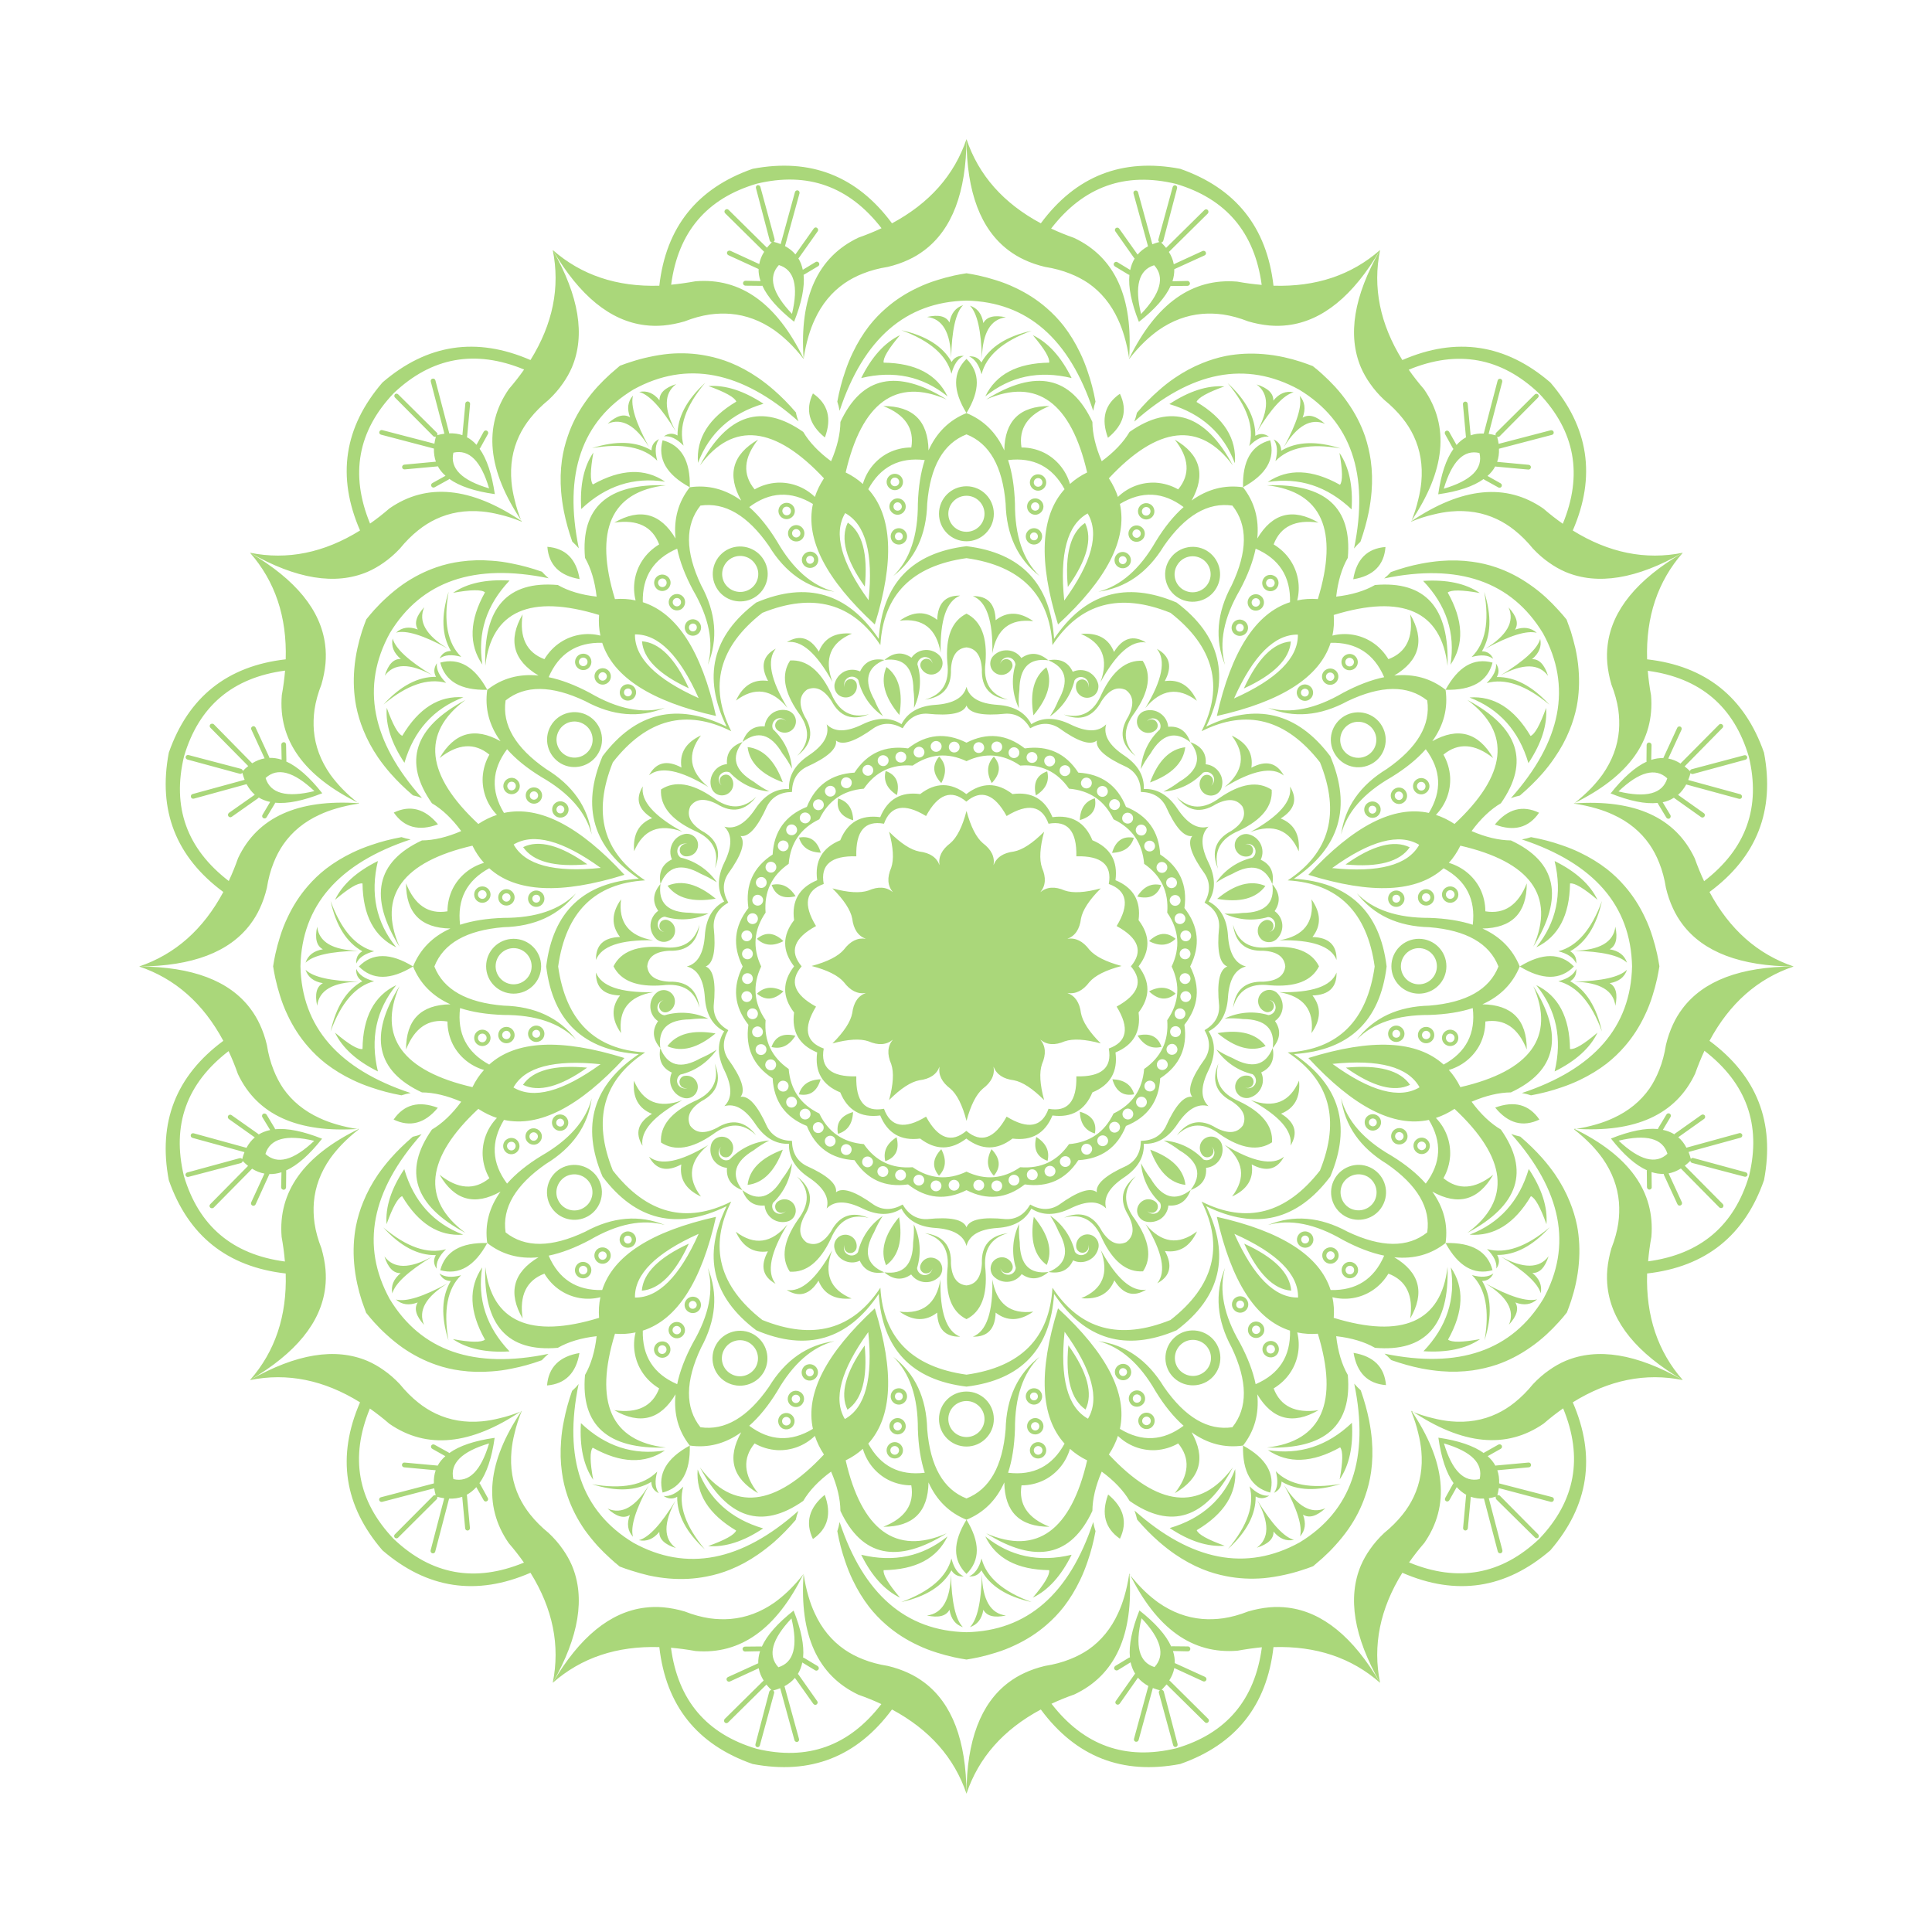 <svg xmlns="http://www.w3.org/2000/svg" viewBox="0 0 1180 1180" width="1180" height="1180"><title>Proyecto nuevo</title><style>		.s0 { fill: #aad77a } 	</style><g id="Layer 1">	</g><path id="Path 58" fill-rule="evenodd" class="s0" d="m318.6 318.6q-6.9-2.8-13.4-4.3-5.5-1.4-10.8-1.9-15.3-1.4-28.2 4.7-5.7 2.7-10.8 6.8-5.9 4.7-11.2 11.2-4.7 5-9.9 8.6-4.8 3.4-9.9 5.6-29.4 12.4-71.7-11.7 23 26.2 21.8 65.1-53.6 6.1-71.4 57-10.1 53 33.3 85.1-18.4 34.3-51.4 45.5 48.7 0.2 67.9 25.7 3.4 4.5 5.8 9.7 2.7 5.8 4.3 12.5 1.3 8.3 4.1 15.3 2.4 6.1 5.9 11.3 8.2 11.7 22.2 18.1 4.7 2.2 10.2 3.8 6.4 1.9 13.8 3-5.9 4.6-10.5 9.4-3.9 4.1-7 8.4-8.8 12.6-10 26.8-0.5 6.3 0.4 12.8 1.1 7.4 4.2 15.3 1.9 6.5 2.5 12.9 0.5 5.8-0.2 11.3-3.9 31.7-45.9 56.3 34.2-6.9 67.2 13.6-21.5 49.5 13.7 90.4 40.9 35.2 90.4 13.7 20.5 33 13.6 67.2 24.6-42 56.3-45.9 5.5-0.7 11.3-0.2 6.4 0.6 12.9 2.5 7.9 3.1 15.3 4.2 6.5 0.9 12.8 0.4 14.2-1.2 26.8-10 4.3-3.1 8.4-7 4.8-4.6 9.4-10.5 1.1 7.4 3 13.8 1.6 5.5 3.8 10.2 6.4 14 18.2 22.2 5.1 3.5 11.2 5.9 7 2.8 15.3 4.1 6.7 1.6 12.5 4.3 5.2 2.4 9.7 5.8 25.5 19.2 25.8 67.9 11.1-33 45.4-51.4 32.1 43.4 85.1 33.3 50.9-17.8 57-71.4 38.9-1.2 65.1 21.8-24.1-42.3-11.7-71.7 2.2-5.1 5.6-9.9 3.6-5.2 8.6-9.9 6.5-5.3 11.2-11.2 4.1-5.1 6.8-10.8 6.1-12.9 4.7-28.2-0.5-5.3-1.9-10.8-1.5-6.5-4.3-13.4 6.9 2.8 13.4 4.3 5.5 1.4 10.8 1.9 15.3 1.4 28.2-4.7 5.7-2.7 10.8-6.8 5.9-4.7 11.2-11.2 4.7-5 9.9-8.6 4.8-3.4 9.9-5.6 29.4-12.4 71.7 11.7-23-26.2-21.8-65.1 53.6-6.1 71.4-57 10.1-53-33.3-85.1 18.4-34.3 51.4-45.4-48.7-0.3-67.9-25.8-3.4-4.5-5.8-9.7-2.7-5.8-4.3-12.5-1.3-8.3-4.1-15.3-2.4-6.1-5.9-11.2-8.2-11.8-22.2-18.2-4.7-2.2-10.2-3.8-6.4-1.9-13.8-3 5.8-4.6 10.5-9.4 3.9-4.1 7-8.4 8.8-12.6 10-26.8 0.5-6.3-0.4-12.8-1.1-7.4-4.2-15.3-1.9-6.5-2.5-12.9-0.5-5.8 0.2-11.3 3.9-31.7 45.9-56.3-34.2 6.9-67.2-13.6 21.5-49.5-13.7-90.4-40.9-35.2-90.4-13.7-20.5-33-13.6-67.2-24.6 42-56.3 45.9-5.5 0.7-11.3 0.2-6.4-0.6-12.9-2.5-7.9-3.1-15.3-4.2-6.5-0.9-12.8-0.4-14.2 1.2-26.8 10-4.3 3.1-8.4 7-4.8 4.6-9.4 10.5-1.1-7.4-3-13.8-1.6-5.5-3.8-10.2-6.4-14-18.1-22.2-5.2-3.5-11.3-5.9-7-2.8-15.3-4.1-6.7-1.6-12.5-4.3-5.2-2.4-9.7-5.8-25.5-19.2-25.7-67.9-11.2 33-45.5 51.4-32.1-43.4-85.1-33.3-50.9 17.8-57 71.4-38.9 1.2-65.1-21.8 24.1 42.3 11.7 71.7-2.2 5.1-5.6 9.9-3.6 5.2-8.6 9.9-6.5 5.3-11.2 11.2-4.1 5.1-6.8 10.8-6.1 12.9-4.7 28.2 0.5 5.3 1.9 10.8 1.5 6.5 4.3 13.4zm-99.4 172.2q-5.9-4.6-10.5-9.4-3.9-4.1-7-8.4-8.8-12.6-10-26.8-0.5-6.3 0.4-12.8 1.1-7.4 4.2-15.3 1.9-6.5 2.5-12.9 0.5-5.8-0.2-11.3-3.9-31.7-45.9-56.3 34.2 6.9 67.2-13.6-21.5-49.5 13.7-90.4 40.9-35.2 90.4-13.7 20.5-33 13.6-67.2 24.6 42 56.3 45.9 5.5 0.7 11.3 0.2 6.4-0.6 12.9-2.5 7.9-3.1 15.3-4.2 6.5-0.9 12.8-0.4 14.2 1.2 26.8 10 4.3 3.1 8.4 7 4.8 4.6 9.4 10.5 1.1-7.4 3-13.8 1.6-5.5 3.8-10.2 6.4-14 18.2-22.2 5.1-3.5 11.2-5.9 7-2.8 15.3-4.1 6.7-1.6 12.5-4.3 5.2-2.4 9.7-5.8 25.5-19.2 25.8-67.9 11.1 33 45.4 51.4 32.1-43.4 85.1-33.3 50.9 17.8 57 71.4 38.9 1.2 65.1-21.8-24.1 42.3-11.7 71.7 2.2 5.1 5.6 9.9 3.6 5.2 8.6 9.9 6.5 5.3 11.2 11.2 4.1 5.1 6.8 10.8 6.1 12.9 4.7 28.2-0.5 5.3-1.9 10.8-1.5 6.5-4.3 13.4 6.9-2.8 13.4-4.3 5.5-1.4 10.8-1.9 15.3-1.4 28.2 4.7 5.7 2.7 10.8 6.8 5.9 4.7 11.2 11.2 4.7 5 9.9 8.6 4.8 3.4 9.9 5.6 29.4 12.4 71.7-11.7-23 26.2-21.8 65.1 53.6 6.1 71.4 57 10.1 53-33.3 85.1 18.4 34.3 51.4 45.5-48.7 0.2-67.9 25.7-3.4 4.5-5.8 9.7-2.7 5.8-4.3 12.5-1.3 8.3-4.1 15.3-2.4 6.1-5.9 11.3-8.2 11.7-22.2 18.1-4.7 2.2-10.2 3.8-6.4 1.9-13.8 3 5.8 4.6 10.5 9.4 3.9 4.1 7 8.4 8.8 12.6 10 26.8 0.5 6.3-0.4 12.8-1.1 7.4-4.2 15.3-1.9 6.5-2.5 12.9-0.5 5.8 0.2 11.3 3.9 31.7 45.9 56.3-34.2-6.9-67.2 13.6 21.5 49.5-13.7 90.4-40.9 35.2-90.4 13.7-20.5 33-13.6 67.2-24.6-42-56.3-45.9-5.5-0.7-11.3-0.2-6.4 0.6-12.9 2.5-7.9 3.1-15.3 4.2-6.5 0.9-12.8 0.4-14.2-1.2-26.8-10-4.3-3.1-8.4-7-4.8-4.6-9.4-10.5-1.1 7.4-3 13.8-1.6 5.5-3.8 10.2-6.4 14-18.1 22.2-5.2 3.5-11.3 5.9-7 2.8-15.3 4.1-6.7 1.6-12.5 4.3-5.2 2.4-9.7 5.8-25.5 19.2-25.7 67.9-11.2-33-45.5-51.4-32.1 43.4-85.1 33.3-50.9-17.8-57-71.4-38.9-1.2-65.1 21.8 24.1-42.3 11.7-71.7-2.2-5.1-5.6-9.9-3.6-5.2-8.6-9.9-6.5-5.3-11.2-11.2-4.1-5.1-6.8-10.8-6.1-12.9-4.7-28.2 0.5-5.3 1.9-10.8 1.5-6.5 4.3-13.4-6.9 2.8-13.4 4.3-5.5 1.4-10.8 1.9-15.3 1.4-28.2-4.7-5.7-2.7-10.8-6.8-5.9-4.7-11.2-11.2-4.7-5-9.9-8.6-4.8-3.4-9.9-5.6-29.4-12.4-71.7 11.7 23-26.2 21.8-65.1-53.6-6.1-71.4-57-10.1-53 33.3-85.1-18.4-34.3-51.4-45.4 48.7-0.3 67.9-25.8 3.4-4.5 5.8-9.7 2.7-5.8 4.3-12.5 1.3-8.3 4.1-15.3 2.4-6.1 5.9-11.2 8.2-11.8 22.2-18.2 4.7-2.2 10.2-3.8 6.4-1.9 13.8-3zm445.1-263.9q3 8.6 4.8 18.4-0.9 2.7-1.4 5.6-21.9-66.1-77.4-67.3-55.6 1.2-77.5 67.3-0.5-2.9-1.4-5.6 1.8-9.8 4.8-18.4 2-6 4.6-11.4 4.3-9 10-16.4 4.7-6 10.5-11 8.5-7.4 19.2-12.4 5.6-2.7 11.8-4.6 5-1.6 10.4-2.8 3.7-0.8 7.6-1.4 3.8 0.6 7.5 1.4 5.4 1.2 10.4 2.8 6.2 1.9 11.8 4.6 10.7 5 19.2 12.4 5.8 5 10.5 11 5.7 7.4 10 16.4 2.6 5.4 4.6 11.4zm-395.4 177.8q4.5 17.2 28.7 16.6 13.4-10.5 31.3-8.7-23.3-13.9-9.7-37.4-3.1 21.2 13.3 27.4c2.5-4.1 5.8-7.7 10-10.4 7.1-4.6 15.9-6.1 24.2-4q-1.3-6-0.8-12.6c-41.8-12.8-65.7-2.6-69.5 31.1q-1.8-53.4 44.3-49.4 9.6 5.5 23.7 7.1-1.6-14.1-7.1-23.7-4-46.1 49.4-44.3c-33.7 3.8-43.9 27.7-31.1 69.5q6.6-0.5 12.6 0.8c-2.1-8.3-0.6-17.1 4-24.2 2.7-4.2 6.3-7.5 10.4-10q-6.2-16.4-27.4-13.3 23.5-13.6 37.4 9.7-1.8-17.9 8.7-31.3 0.6-24.2-16.6-28.7-4.7 17.1 16.6 28.7 16.8-2.4 31.4 8.1-13.2-23.6 10.3-37.2-13.3 16.8-2.1 30.4c4.2-2.4 8.9-3.8 13.8-4.1 8.5-0.4 16.8 2.7 23 8.7q1.9-5.8 5.5-11.3h0.1c-29.8-32-55.6-35.2-75.8-7.9q25.1-47.1 63.1-20.5 5.6 9.5 17 17.9 5.6-13 5.7-24 19.6-42 64.9-13.7c-31.1-13.6-51.9 2.1-61.7 44.6h0.1q5.9 2.9 10.4 7c2.4-8.2 8-15.1 15.6-19 4.4-2.2 9.2-3.3 14-3.3q2.9-17.4-17.1-25.3 27.2 0 27.6 27.1 7.4-16.4 23.2-22.8 12.6-20.7 0-33.1-12.7 12.4 0 33.1 15.7 6.4 23.1 22.8 0.4-27.1 27.6-27.1-19.9 7.9-17.1 25.3c4.8 0 9.6 1.1 14 3.3 7.6 3.9 13.2 10.8 15.6 19q4.5-4.1 10.4-7h0.1c-9.8-42.5-30.6-58.2-61.7-44.6q45.3-28.3 64.9 13.7 0.1 11 5.7 24 11.4-8.4 17-17.9 38-26.6 63.1 20.5c-20.2-27.3-46-24.1-75.8 7.9h0.1q3.6 5.5 5.5 11.3c6.2-6 14.5-9.1 23-8.7 4.9 0.3 9.6 1.7 13.8 4.1q11.2-13.6-2.1-30.4 23.5 13.6 10.3 37.2 14.6-10.5 31.4-8.1 21.3-11.6 16.6-28.7-17.2 4.5-16.6 28.7 10.5 13.4 8.7 31.3 13.9-23.3 37.4-9.7-21.2-3.1-27.4 13.3c4.1 2.5 7.7 5.8 10.4 10 4.6 7.1 6.1 15.9 4 24.2q6-1.3 12.6-0.8c12.8-41.8 2.6-65.7-31.1-69.5q53.4-1.8 49.4 44.3-5.5 9.6-7.1 23.7 14.1-1.6 23.7-7.1 46.1-4 44.3 49.4c-3.8-33.7-27.7-43.9-69.5-31.1q0.5 6.6-0.8 12.6c8.3-2.1 17.1-0.6 24.2 4 4.2 2.7 7.5 6.3 10 10.4q16.4-6.2 13.3-27.4 13.6 23.5-9.7 37.4 17.9-1.8 31.3 8.7 24.2 0.6 28.7-16.6-17.1-4.7-28.7 16.6 2.4 16.8-8.1 31.4 23.6-13.2 37.2 10.3-16.8-13.3-30.4-2.1c2.4 4.2 3.8 8.9 4.1 13.8 0.4 8.5-2.7 16.8-8.7 23q5.8 1.9 11.3 5.5v0.1c32-29.8 35.2-55.6 7.9-75.8q47.1 25.1 20.5 63.1-9.5 5.6-17.9 17 13 5.6 24 5.7 42 19.6 13.7 64.9c13.6-31.1-2-51.9-44.6-61.7v0.1q-2.9 5.9-7 10.4c8.2 2.4 15.1 8 19 15.6 2.2 4.4 3.3 9.2 3.3 14q17.4 2.9 25.3-17.1 0 27.2-27.1 27.6 16.4 7.4 22.8 23.2 20.7 12.6 33.1 0-12.4-12.7-33.1 0-6.4 15.7-22.8 23.1 27.1 0.4 27.1 27.6-7.9-19.9-25.3-17.1c0 4.8-1.1 9.6-3.3 14-3.9 7.6-10.8 13.2-19 15.6q4.1 4.5 7 10.4v0.1c42.6-9.8 58.2-30.6 44.6-61.7q28.3 45.3-13.7 64.9-11 0.1-24 5.7 8.4 11.4 17.9 17 26.6 38-20.5 63.1c27.3-20.2 24.1-46-7.9-75.8v0.1q-5.5 3.6-11.3 5.5c6 6.2 9.1 14.5 8.7 23-0.3 4.9-1.7 9.6-4.1 13.8q13.6 11.2 30.4-2.1-13.6 23.5-37.2 10.3 10.5 14.6 8.1 31.4 11.6 21.3 28.7 16.6-4.5-17.2-28.7-16.6-13.4 10.5-31.3 8.7 23.3 13.9 9.7 37.4 3.1-21.2-13.3-27.4c-2.5 4.1-5.8 7.7-10 10.4-7.1 4.6-15.9 6.1-24.2 4q1.3 6 0.8 12.6c41.8 12.8 65.7 2.6 69.5-31.1q1.8 53.4-44.3 49.4-9.6-5.5-23.7-7.1 1.6 14.1 7.1 23.7 4 46.1-49.4 44.3c33.7-3.8 43.9-27.7 31.1-69.5q-6.6 0.5-12.6-0.8c2.1 8.3 0.6 17.1-4 24.2-2.7 4.2-6.3 7.5-10.4 10q6.2 16.4 27.4 13.3-23.5 13.6-37.4-9.7 1.8 17.9-8.7 31.3-0.6 24.2 16.6 28.7 4.7-17.1-16.6-28.7-16.8 2.4-31.4-8.1 13.2 23.6-10.3 37.2 13.3-16.8 2.1-30.4c-4.2 2.4-8.9 3.8-13.8 4.1-8.5 0.4-16.8-2.7-23-8.7q-1.9 5.8-5.5 11.3h-0.1c29.8 32 55.6 35.2 75.8 7.9q-25.1 47.1-63.1 20.5-5.6-9.5-17-17.9-5.6 13-5.7 24-19.6 42-64.9 13.7c31.1 13.6 51.9-2 61.7-44.6h-0.1q-5.9-2.9-10.4-7c-2.4 8.2-8 15.1-15.6 19-4.4 2.2-9.2 3.3-14 3.3q-2.8 17.4 17.1 25.3-27.2 0-27.6-27.1-7.4 16.4-23.1 22.8-12.7 20.7 0 33.1 12.6-12.4 0-33.1-15.8-6.4-23.2-22.8-0.4 27.1-27.6 27.1 20-7.9 17.1-25.3c-4.8 0-9.6-1.1-14-3.3-7.6-3.9-13.2-10.8-15.6-19q-4.5 4.1-10.4 7h-0.1c9.8 42.6 30.6 58.2 61.7 44.6q-45.3 28.3-64.9-13.7-0.1-11-5.7-24-11.4 8.4-17 17.9-38 26.6-63.1-20.5c20.2 27.3 46 24.1 75.8-7.9h-0.1q-3.6-5.5-5.5-11.3c-6.2 6-14.5 9.1-23 8.7-4.9-0.3-9.6-1.7-13.8-4.1q-11.2 13.6 2.1 30.4-23.5-13.6-10.3-37.2-14.6 10.5-31.4 8.1-21.3 11.6-16.6 28.7 17.2-4.5 16.6-28.7-10.5-13.4-8.7-31.3-13.9 23.3-37.4 9.7 21.2 3.1 27.4-13.3c-4.1-2.5-7.7-5.8-10.4-10-4.6-7.1-6.1-15.9-4-24.2q-6 1.3-12.6 0.8c-12.8 41.8-2.6 65.7 31.1 69.5q-53.4 1.8-49.4-44.3 5.5-9.6 7.1-23.7-14.1 1.6-23.7 7.1-46.1 4-44.3-49.4c3.8 33.7 27.7 43.9 69.5 31.1q-0.5-6.6 0.8-12.6c-8.3 2.1-17.1 0.6-24.2-4-4.2-2.7-7.5-6.3-10-10.4q-16.4 6.2-13.3 27.4-13.6-23.5 9.7-37.4-17.9 1.8-31.3-8.7-24.2-0.6-28.7 16.6 17.1 4.7 28.7-16.6-2.4-16.8 8.1-31.4-23.6 13.2-37.2-10.3 16.8 13.3 30.4 2.1c-2.4-4.2-3.8-8.9-4.1-13.8-0.4-8.5 2.7-16.8 8.7-23q-5.8-1.9-11.3-5.5v-0.1c-32 29.8-35.2 55.6-7.9 75.8q-47.1-25.1-20.5-63.1 9.5-5.6 17.9-17-13-5.6-24-5.7-42-19.6-13.7-64.9c-13.6 31.1 2.1 51.9 44.6 61.7v-0.1q2.9-5.9 7-10.4c-8.2-2.4-15.1-8-19-15.6-2.2-4.4-3.3-9.2-3.3-14q-17.4-2.8-25.3 17.1 0-27.2 27.1-27.6-16.4-7.4-22.8-23.1-20.7-12.7-33.1 0 12.4 12.6 33.1 0 6.4-15.8 22.8-23.2-27.1-0.4-27.1-27.6 7.9 20 25.3 17.1c0-4.8 1.1-9.6 3.3-14 3.9-7.6 10.8-13.2 19-15.6q-4.1-4.5-7-10.4v-0.1c-42.5 9.8-58.2 30.6-44.6 61.7q-28.3-45.3 13.7-64.9 11-0.1 24-5.7-8.4-11.4-17.9-17-26.6-38 20.5-63.1c-27.3 20.2-24.1 46 7.9 75.8v-0.1q5.5-3.6 11.3-5.5c-6-6.2-9.1-14.5-8.7-23 0.3-4.9 1.7-9.6 4.1-13.8q-13.6-11.2-30.4 2.1 13.6-23.5 37.2-10.3-10.5-14.6-8.1-31.4-11.6-21.3-28.7-16.6zm168.4 32.6q-59.4-13.3-69.5-44.7-23.4-0.6-32.7 21 11.7 2.4 25.2 9.6 25.4 14.8 45.8 9.1-23.5 9.6-48.7-4.1-30.8-14.6-48.6-0.4-3.3 22.4 24.6 41.8 24.6 15 28 40.1-5.3-20.5-30.7-35.1-13.1-8-21-17-14.1 18.8-1.9 38.9 32.3-7 73.6 37.8-58.2 18.1-82.6-4-20.6 11.2-17.8 34.5 11.3-3.7 26.6-4.2 29.4 0.1 44.2-15-15.5 20-44.3 20.7-33.9 2.8-42.2 24 8.3 21.1 42.2 23.9 28.8 0.7 44.3 20.7-14.8-15.1-44.2-15-15.3-0.5-26.6-4.2-2.8 23.3 17.8 34.5 24.4-22.1 82.6-4-41.3 44.8-73.6 37.8-12.2 20.1 1.9 38.9 7.9-9 21-17 25.4-14.6 30.7-35.1-3.4 25.1-28 40.1-27.9 19.4-24.6 41.8 17.8 14.2 48.6-0.4 25.2-13.7 48.7-4.1-20.4-5.7-45.8 9.1-13.5 7.2-25.2 9.6 9.3 21.6 32.7 21 10.1-31.4 69.5-44.7-13.3 59.4-44.7 69.5-0.6 23.4 21 32.7 2.4-11.7 9.6-25.2 14.8-25.4 9.1-45.8 9.6 23.5-4.1 48.7-14.6 30.8-0.4 48.6 22.4 3.3 41.8-24.6 15-24.6 40.1-28-20.5 5.3-35.1 30.8-8 13-17 20.9 18.8 14.1 38.9 1.9-7-32.3 37.8-73.6 18.1 58.2-4 82.6 11.2 20.6 34.5 17.8-3.7-11.3-4.2-26.6 0.1-29.4-15-44.2 20 15.5 20.7 44.3 2.8 33.9 24 42.2 21.1-8.3 23.9-42.2 0.7-28.8 20.7-44.3-15.1 14.8-15 44.2-0.5 15.3-4.2 26.6 23.3 2.8 34.5-17.8-22.1-24.4-4-82.6 44.8 41.3 37.8 73.6 20.1 12.2 38.9-1.9-9-7.9-17-20.9-14.6-25.5-35.1-30.8 25.1 3.4 40.1 28 19.4 27.9 41.8 24.6 14.2-17.8-0.4-48.6-13.7-25.2-4.1-48.7-5.7 20.4 9.1 45.8 7.2 13.5 9.6 25.2 21.6-9.3 21-32.7-31.4-10.1-44.7-69.5 59.4 13.3 69.5 44.7 23.4 0.6 32.7-21-11.7-2.4-25.2-9.6-25.4-14.8-45.8-9.1 23.5-9.6 48.7 4.1 30.8 14.6 48.6 0.4 3.3-22.4-24.6-41.8-24.6-15-28-40.1 5.3 20.5 30.8 35.1 13 8 20.9 17 14.1-18.8 1.9-38.9-32.3 7-73.6-37.8 58.2-18.1 82.6 4 20.6-11.2 17.8-34.5-11.3 3.7-26.6 4.2-29.4-0.1-44.2 15 15.5-20 44.3-20.7 33.9-2.8 42.2-23.9-8.3-21.2-42.2-24-28.8-0.7-44.3-20.7 14.8 15.1 44.2 15 15.3 0.5 26.6 4.2 2.8-23.3-17.8-34.5-24.4 22.1-82.6 4 41.3-44.8 73.6-37.8 12.2-20.1-1.9-38.9-7.9 9-20.9 17-25.5 14.6-30.8 35.1 3.4-25.1 28-40.1 27.9-19.4 24.6-41.8-17.8-14.2-48.6 0.4-25.2 13.7-48.7 4.1 20.4 5.7 45.8-9.1 13.5-7.2 25.2-9.6-9.3-21.6-32.7-21-10.1 31.4-69.5 44.7 13.3-59.4 44.7-69.5 0.6-23.4-21-32.7-2.4 11.7-9.6 25.2-14.8 25.4-9.1 45.8-9.6-23.5 4.1-48.7 14.6-30.8 0.4-48.6-22.4-3.3-41.8 24.6-15 24.6-40.1 28 20.5-5.3 35.1-30.7 8-13.1 17-21-18.8-14.1-38.9-1.9 7 32.3-37.8 73.6-18.1-58.2 4-82.6-11.2-20.6-34.5-17.8 3.7 11.3 4.2 26.6-0.1 29.4 15 44.2-20-15.5-20.7-44.3-2.8-33.9-23.9-42.2-21.2 8.3-24 42.2-0.7 28.8-20.7 44.3 15.1-14.8 15-44.2 0.5-15.3 4.2-26.6-23.3-2.8-34.5 17.8 22.1 24.4 4 82.6-44.8-41.3-37.8-73.6-20.1-12.2-38.9 1.9 9 7.9 17 21 14.6 25.4 35.1 30.7-25.1-3.4-40.1-28-19.4-27.9-41.8-24.6-14.2 17.8 0.4 48.6 13.7 25.2 4.1 48.7 5.7-20.4-9.1-45.8-7.2-13.5-9.6-25.2-21.6 9.3-21 32.7 31.4 10.1 44.7 69.5zm110.9-122.9c-2.7 0-5-2.3-5-5 0-2.8 2.3-5 5-5 2.8 0 5 2.2 5 5 0 2.7-2.2 5-5 5zm0-7.6c1.4 0 2.6 1.2 2.6 2.6 0 1.4-1.2 2.5-2.6 2.5-1.4 0-2.5-1.1-2.5-2.5 0-1.4 1.1-2.6 2.5-2.6zm0.8 25.8c-2.8 0-5-2.2-5-5 0-2.7 2.2-5 5-5 2.7 0 5 2.3 5 5 0 2.8-2.3 5-5 5zm0-7.4c1.3 0 2.4 1.1 2.4 2.4 0 1.4-1.1 2.4-2.4 2.4-1.4 0-2.4-1-2.4-2.4 0-1.3 1-2.4 2.4-2.4zm-181 136.7q-19.8 46.6 22.2 74.8-50.5 3.3-56.6 53.6 6.1 50.2 56.6 53.5-42 28.2-22.2 74.8 30.4 40.4 75.8 18.1-22.3 45.4 18.1 75.8 46.6 19.8 74.8-22.2 3.3 50.5 53.6 56.6 50.2-6.1 53.5-56.6 28.2 42 74.8 22.2 40.4-30.4 18.1-75.8 45.4 22.3 75.8-18.1 19.8-46.6-22.2-74.8 50.5-3.3 56.6-53.5-6.1-50.3-56.6-53.6 42-28.2 22.2-74.8-30.4-40.4-75.8-18.1 22.3-45.4-18.1-75.8-46.6-19.8-74.8 22.2-3.3-50.5-53.5-56.6-50.3 6.1-53.6 56.6-28.2-42-74.8-22.2-40.4 30.4-18.1 75.8-45.4-22.3-75.8 18.1zm26 75.8q-38.5-25.4-19.7-72.1 31-39.7 72.3-19-20.7-41.3 19-72.3 46.7-18.8 72.1 19.7 2.7-46.1 52.6-53.1 49.8 7 52.5 53.1 25.4-38.5 72.1-19.7 39.7 31 19 72.3 41.3-20.7 72.3 19 18.8 46.7-19.7 72.1 46.1 2.7 53.1 52.6-7 49.8-53.1 52.5 38.5 25.4 19.7 72.1-31 39.7-72.3 19 20.7 41.3-19 72.3-46.7 18.8-72.1-19.7-2.7 46.1-52.5 53.1-49.9-7-52.6-53.1-25.4 38.5-72.1 19.7-39.7-31-19-72.3-41.3 20.7-72.3-19-18.8-46.7 19.7-72.1-46.1-2.7-53.1-52.5 7-49.9 53.1-52.6zm48.4-32.8q7.3 7.1 0 21.9-6.6 13.6-0.1 23.8l0.7 0.2-0.7-0.2q-10.8 5.6-11.8 20.7-1.1 16.4-11 19 9.9 2.5 11 18.9 1 15.1 11.8 20.7l0.7-0.2-0.7 0.2q-6.5 10.2 0.1 23.8 7.3 14.8 0 21.9 9.8-2.8 19 11 8.4 12.5 20.5 12l0.9-0.9-0.9 0.9q-0.5 12.1 12 20.5 13.8 9.2 11 19 7.1-7.3 21.9 0 13.6 6.6 23.8 0.1l0.2-0.7-0.2 0.7q5.6 10.8 20.7 11.8 16.4 1.1 19 11 2.5-9.9 18.9-11 15.1-1 20.7-11.8l-0.2-0.7 0.2 0.7q10.2 6.5 23.8-0.1 14.8-7.3 21.9 0-2.8-9.8 11-19 12.5-8.4 12-20.5l-0.9-0.9 0.9 0.9q12.1 0.5 20.5-12 9.2-13.8 19-11-7.3-7.1 0-21.9 6.6-13.6 0.1-23.8l-0.7-0.2 0.7 0.2q10.8-5.6 11.8-20.7 1.1-16.4 11-18.9-9.9-2.6-11-19-1-15.1-11.8-20.7l-0.7 0.2 0.7-0.2q6.5-10.2-0.1-23.8-7.3-14.8 0-21.9-9.8 2.8-19-11-8.4-12.5-20.5-12l-0.9 0.9 0.9-0.9q0.5-12.1-12-20.5-13.8-9.2-11-19-7.1 7.3-21.9 0-13.6-6.6-23.8-0.1l-0.2 0.7 0.2-0.7q-5.6-10.8-20.7-11.8-16.4-1.1-18.9-11-2.6 9.9-19 11-15.1 1-20.7 11.8l0.2 0.7-0.2-0.7q-10.2-6.5-23.8 0.1-14.8 7.3-21.9 0 2.8 9.8-11 19-12.5 8.4-12 20.5l0.9 0.9-0.9-0.9q-12.1-0.5-20.5 12-9.2 13.8-19 11zm2.4 46.4q-5.3-9.4-0.2-17.5 12.5-17.3 7.7-23.2 7.5 1.2 16.2-18.2 4.5-8.5 15.2-8.7 0.2-10.7 8.7-15.2 19.4-8.7 18.2-16.2 5.9 4.8 23.2-7.7 8.1-5.1 17.5 0.2 5.5-9.3 15-8.9 21.2 2.2 24-5 2.7 7.2 23.9 5 9.6-0.4 15 8.9 9.4-5.3 17.5-0.2 17.3 12.5 23.2 7.7-1.2 7.5 18.2 16.2 8.5 4.5 8.7 15.2 10.7 0.2 15.2 8.7 8.7 19.4 16.2 18.2-4.8 5.9 7.7 23.2 5.1 8.1-0.2 17.5 9.3 5.4 8.9 15-2.2 21.2 5 24-7.2 2.7-5 23.9 0.4 9.6-8.9 15 5.3 9.4 0.2 17.5-12.5 17.3-7.7 23.2-7.5-1.2-16.2 18.2-4.5 8.5-15.2 8.7-0.2 10.7-8.7 15.2-19.4 8.7-18.2 16.2-5.9-4.8-23.2 7.7-8.1 5.1-17.5-0.2-5.4 9.3-15 8.9-21.2-2.2-23.9 5-2.8-7.2-24-5-9.5 0.4-15-8.9-9.4 5.3-17.5 0.2-17.3-12.5-23.2-7.7 1.2-7.5-18.2-16.2-8.5-4.5-8.7-15.2-10.7-0.2-15.2-8.7-8.7-19.4-16.2-18.2 4.8-5.9-7.7-23.2-5.1-8.1 0.2-17.5-9.3-5.4-8.9-15 2.2-21.2-4.9-23.9 7.1-2.8 4.9-24-0.4-9.6 8.9-15zm27.1-29.4q-17.8 11.6-14.8 32.7l3.5 0.9-3.5-0.9q-13.1 16.7-3.5 35.7-9.6 18.9 3.5 35.6l3.5-0.9-3.5 0.9q-3 21.1 14.8 32.7 1.2 21.2 20.9 29.1l2.5-2.5-2.5 2.5q7.9 19.7 29.1 20.9 11.6 17.8 32.7 14.8l0.9-3.5-0.9 3.5q16.7 13.1 35.7 3.5 18.9 9.6 35.6-3.5l-0.9-3.5 0.9 3.5q21.1 3 32.7-14.8 21.2-1.2 29.1-20.9l-2.5-2.5 2.5 2.5q19.7-7.9 20.9-29.1 17.8-11.6 14.8-32.7l-3.5-0.9 3.5 0.9q13.1-16.7 3.5-35.6 9.6-19-3.5-35.7l-3.5 0.9 3.5-0.9q3-21.1-14.8-32.7-1.2-21.2-20.9-29.1l-2.5 2.5 2.5-2.5q-7.9-19.7-29.1-20.9-11.6-17.8-32.7-14.8l-0.9 3.5 0.9-3.5q-16.7-13.1-35.6-3.5-19-9.6-35.7 3.5l0.9 3.5-0.9-3.5q-21.1-3-32.7 14.8-21.2 1.2-29.1 20.9l2.5 2.5-2.5-2.5q-19.7 7.9-20.9 29.1zm77.8-317.2q-14.1 6.8-23.7 26.2 30-7.2 52.7 11.2-9.7-20.2-39-20.6-0.7-4.2 10-16.8zm81.1 0q14.1 6.8 23.7 26.2-30-7.2-52.7 11.2 9.7-20.2 39-20.6 0.7-4.2-10-16.8zm-0.7-2.7q-26.3 9.6-30.6 26.6-2.3-8.6-7.6-10.9 5-0.4 7.5 3.7 8-14.4 30.7-19.4zm-15.7-8.2q-14.1 1.7-14.7 25.1-0.6-25.4-7.3-32.2 6.8 2.2 8.2 10.6 3.1-5.8 13.8-3.5zm19.6 105.9c-2.7 0-5-2.3-5-5 0-2.8 2.3-5 5-5 2.8 0 5 2.2 5 5 0 2.7-2.2 5-5 5zm0-7.7c-1.4 0-2.6 1.2-2.6 2.7 0 1.4 1.2 2.6 2.6 2.6 1.5 0 2.7-1.2 2.7-2.6 0-1.5-1.2-2.7-2.7-2.7zm-1.7 22.4c-2.8 0-5-2.3-5-5 0-2.8 2.2-5 5-5 2.7 0 5 2.2 5 5 0 2.7-2.3 5-5 5zm0-7.6c-1.4 0-2.6 1.2-2.6 2.6 0 1.4 1.2 2.5 2.6 2.5 1.4 0 2.5-1.1 2.5-2.5 0-1.4-1.1-2.6-2.5-2.6zm-0.8 25.8c-2.7 0-5-2.2-5-5 0-2.7 2.3-5 5-5 2.8 0 5 2.3 5 5 0 2.8-2.2 5-5 5zm0-7.4c-1.3 0-2.4 1.1-2.4 2.4 0 1.4 1.1 2.4 2.4 2.4 1.4 0 2.4-1 2.4-2.4 0-1.3-1-2.4-2.4-2.4zm-41.2 5.4c-9.3 0-16.8-7.5-16.8-16.8 0-9.3 7.5-16.8 16.8-16.8 9.2 0 16.7 7.5 16.7 16.8 0 9.3-7.5 16.8-16.7 16.8zm0-5.8c-6.1 0-11.1-4.9-11.1-11 0-6.1 5-11 11.1-11 6 0 11 4.9 11 11 0 6.1-5 11-11 11zm17.8 54q10.5-8.2 23 0.6-21.2-2.6-25 19.6 0.6-30-11.9-34.9 13.5-0.3 13.9 14.7zm-17.8-4q13.4 6.7 11.6 29.9-2.3 18.2 13.7 22.6-16.5-2.1-15.9-18.5-0.7-12.5-9.4-13.4-8.8 0.9-9.5 13.4 0.6 16.4-15.9 18.5 16-4.4 13.7-22.6-1.8-23.2 11.7-29.9zm29 88.2c-1.8 0-3.3-1.4-3.3-3.3 0-1.8 1.5-3.3 3.3-3.3 1.8 0 3.3 1.5 3.3 3.3 0 1.9-1.5 3.3-3.3 3.3zm-21.5-3.1c-1.8 0-3.3-1.4-3.3-3.3 0-1.8 1.5-3.3 3.3-3.3 1.8 0 3.3 1.5 3.3 3.3 0 1.9-1.5 3.3-3.3 3.3zm11-0.4c-1.8 0-3.3-1.5-3.3-3.3 0-1.8 1.5-3.3 3.3-3.3 1.9 0 3.3 1.5 3.3 3.3 0 1.8-1.4 3.3-3.3 3.3zm-141.2 97.9q-1.5-19 14.1-29.8 1.6-19 18.7-27.2 8.2-17.1 27.2-18.7 10.8-15.6 29.8-14.1 15.7-10.8 32.9-2.7 17.1-8.1 32.8 2.7 19-1.5 29.8 14.1 19 1.6 27.2 18.7 17.1 8.2 18.7 27.2 15.6 10.8 14.1 29.8 10.8 15.7 2.7 32.9 8.1 17.1-2.7 32.8 1.5 19-14.1 29.8-1.6 19-18.7 27.2-8.2 17.1-27.2 18.7-10.8 15.6-29.8 14.1-15.7 10.8-32.8 2.7-17.2 8.1-32.9-2.7-19 1.5-29.8-14.1-19-1.6-27.2-18.7-17.1-8.2-18.7-27.2-15.6-10.8-14.1-29.8-10.8-15.7-2.7-32.8-8.1-17.2 2.7-32.9zm196.7 396.2q3-8.6 4.8-18.4-0.9-2.7-1.4-5.6-21.9 66.1-77.4 67.3-55.6-1.2-77.5-67.3-0.5 2.9-1.4 5.6 1.8 9.8 4.8 18.4 2 6 4.6 11.4 4.3 9 10 16.4 4.7 6 10.5 11 8.5 7.4 19.2 12.4 5.6 2.7 11.8 4.6 5 1.6 10.4 2.8 3.7 0.8 7.6 1.4 3.8-0.6 7.5-1.4 5.4-1.2 10.4-2.8 6.2-1.9 11.8-4.6 10.7-5 19.2-12.4 5.8-5 10.5-11 5.7-7.4 10-16.4 2.6-5.4 4.6-11.4zm-113.9 24.9q26.3-9.6 30.7-26.6 2.2 8.6 7.5 10.9-5 0.4-7.5-3.7-8 14.4-30.7 19.4zm15.7 8.2q14.1-1.7 14.7-25.1 0.6 25.4 7.3 32.2-6.8-2.2-8.2-10.6-3.1 5.8-13.8 3.5zm-19.6-95.9c-2.8 0-5-2.2-5-5 0-2.7 2.2-5 5-5 2.7 0 5 2.3 5 5 0 2.8-2.3 5-5 5zm0-2.3c1.4 0 2.6-1.2 2.6-2.7 0-1.4-1.2-2.6-2.6-2.6-1.5 0-2.7 1.2-2.7 2.6 0 1.5 1.2 2.7 2.7 2.7zm1.7-12.4c-2.7 0-5-2.2-5-5 0-2.7 2.3-5 5-5 2.8 0 5 2.3 5 5 0 2.8-2.2 5-5 5zm0-2.4c1.4 0 2.6-1.2 2.6-2.6 0-1.4-1.2-2.5-2.6-2.5-1.4 0-2.5 1.1-2.5 2.5 0 1.4 1.1 2.6 2.5 2.6zm0.8-15.8c-2.8 0-5-2.3-5-5 0-2.8 2.2-5 5-5 2.7 0 5 2.2 5 5 0 2.7-2.3 5-5 5zm0-2.6c1.3 0 2.4-1.1 2.4-2.4 0-1.4-1.1-2.4-2.4-2.4-1.4 0-2.4 1-2.4 2.4 0 1.3 1 2.4 2.4 2.4zm23.4-53.6q-10.5 8.2-23-0.6 21.2 2.6 25-19.6-0.6 30 12 34.9-13.6 0.3-14-14.7zm-11.2-77.6c-1.8 0-3.3-1.5-3.3-3.3 0-1.9 1.5-3.3 3.3-3.3 1.8 0 3.3 1.4 3.3 3.3 0 1.8-1.5 3.3-3.3 3.3zm21.5 3.1c-1.8 0-3.3-1.5-3.3-3.3 0-1.9 1.5-3.3 3.3-3.3 1.8 0 3.3 1.4 3.3 3.3 0 1.8-1.5 3.3-3.3 3.3zm-11 0.4c-1.9 0-3.3-1.5-3.3-3.3 0-1.8 1.4-3.3 3.3-3.3 1.8 0 3.3 1.5 3.3 3.3 0 1.8-1.5 3.3-3.3 3.3zm3.2-25.7q5 9.5-1.4 16.2-6.6-7.8 1.4-16.2zm-25.2 273.9q-14.1-6.8-23.7-26.2 30 7.2 52.7-11.2-9.7 20.2-39 20.6-0.7 4.2 10 16.8zm81.1 0q14.1-6.8 23.7-26.2-30 7.2-52.7-11.2 9.7 20.2 39 20.6 0.7 4.2-10 16.8zm-0.7 2.7q-26.3-9.6-30.6-26.6-2.3 8.6-7.6 10.9 5 0.4 7.5-3.7 8 14.4 30.7 19.4zm-15.7 8.2q-14.1-1.7-14.7-25.1-0.6 25.4-7.3 32.2 6.8-2.2 8.2-10.6 3.1 5.8 13.8 3.5zm19.6-95.9c-2.7 0-5-2.2-5-5 0-2.7 2.3-5 5-5 2.8 0 5 2.3 5 5 0 2.8-2.2 5-5 5zm0-2.3c-1.4 0-2.6-1.2-2.6-2.7 0-1.4 1.2-2.6 2.6-2.6 1.5 0 2.7 1.2 2.7 2.6 0 1.5-1.2 2.7-2.7 2.7zm-1.7-12.4c-2.8 0-5-2.2-5-5 0-2.7 2.2-5 5-5 2.7 0 5 2.3 5 5 0 2.8-2.3 5-5 5zm0-2.4c-1.4 0-2.6-1.2-2.6-2.6 0-1.4 1.2-2.5 2.6-2.5 1.4 0 2.5 1.1 2.5 2.5 0 1.4-1.1 2.6-2.5 2.6zm-0.8-15.8c-2.7 0-5-2.3-5-5 0-2.8 2.3-5 5-5 2.8 0 5 2.2 5 5 0 2.7-2.2 5-5 5zm0-2.6c-1.3 0-2.4-1.1-2.4-2.4 0-1.4 1.1-2.4 2.4-2.4 1.4 0 2.4 1 2.4 2.4 0 1.3-1 2.4-2.4 2.4zm-41.2 28.2c-9.3 0-16.8-7.5-16.8-16.8 0-9.3 7.5-16.8 16.8-16.8 9.2 0 16.7 7.5 16.7 16.8 0 9.3-7.5 16.8-16.7 16.8zm0-5.8c-6.1 0-11.1-4.9-11.1-11 0-6.1 5-11 11.1-11 6 0 11 4.9 11 11 0 6.1-5 11-11 11zm17.8-76q10.5 8.2 23-0.6-21.2 2.6-25-19.6 0.6 30-11.9 34.9 13.5 0.3 13.9-14.7zm-17.8 4q13.4-6.7 11.6-29.9-2.3-18.2 13.7-22.6-16.5 2.1-15.9 18.5-0.7 12.5-9.4 13.4-8.8-0.9-9.5-13.4 0.6-16.4-15.9-18.5 16 4.4 13.7 22.6-1.8 23.2 11.7 29.9zm29-81.6c-1.8 0-3.3-1.5-3.3-3.3 0-1.9 1.5-3.3 3.3-3.3 1.8 0 3.3 1.4 3.3 3.3 0 1.8-1.5 3.3-3.3 3.3zm-21.5 3.1c-1.8 0-3.3-1.5-3.3-3.3 0-1.9 1.5-3.3 3.3-3.3 1.8 0 3.3 1.4 3.3 3.3 0 1.8-1.5 3.3-3.3 3.3zm11 0.4c-1.8 0-3.3-1.5-3.3-3.3 0-1.8 1.5-3.3 3.3-3.3 1.9 0 3.3 1.5 3.3 3.3 0 1.8-1.4 3.3-3.3 3.3zm-3.2-25.7q-5 9.5 1.4 16.2 6.6-7.8-1.4-16.2zm71.1-434.5q14.5-11.8 7.3-26.9l-7.3 26.9q-6.5-17.4 7.3-26.9zm159.3 45.2q-1.8 8.9-5.1 18.3-2.1 1.9-3.9 4.1 14-68.2-33.5-97-48.7-26.8-100.7 19.5 1-2.7 1.6-5.4 6.4-7.6 13.3-13.6 4.7-4.2 9.7-7.6 8.2-5.6 16.9-9.1 7.1-2.9 14.5-4.4 11.1-2.1 22.9-1.1 6.2 0.5 12.6 1.9 5.1 1.1 10.3 2.8 3.6 1.2 7.2 2.6 3.1 2.4 5.8 4.9 4.1 3.7 7.7 7.6 4.4 4.8 7.9 9.9 6.8 9.7 10.5 20.4 2.4 7.2 3.5 14.8 1.3 9.3 0.5 19.2-0.5 6-1.7 12.2zm-86.2-78.6q18 21.4 13.2 38.4 6.3-6.4 12-5.7-4.1-2.9-8.3-0.5 0.2-16.5-16.9-32.2zm17.7 0.8q11.4 8.5 0.2 29 13.2-21.7 22.4-24.2-7.1-1.5-12.4 5.1 0.2-6.6-10.2-9.9zm-103.2 78.8q11 18.3-14.3 53.2-4.4-42.9 14.3-53.2zm38.3-5.6c-2.4-1.4-5.5-0.6-6.9 1.8-1.4 2.4-0.5 5.5 1.9 6.8 2.3 1.4 5.4 0.6 6.8-1.8 1.4-2.4 0.5-5.5-1.8-6.8zm-1.2 2c1.2 0.7 1.7 2.4 0.9 3.6-0.7 1.3-2.3 1.7-3.6 1-1.2-0.7-1.7-2.4-0.9-3.6 0.7-1.3 2.3-1.7 3.6-1zm-2.8 18.4c1.3-2.4 0.5-5.4-1.9-6.8-2.4-1.4-5.4-0.6-6.8 1.8-1.4 2.4-0.6 5.5 1.8 6.9 2.4 1.3 5.5 0.5 6.9-1.9zm-3.1-4.7c1.2 0.7 1.6 2.3 0.9 3.5-0.7 1.2-2.2 1.7-3.5 0.9-1.2-0.7-1.6-2.2-0.9-3.4 0.7-1.3 2.3-1.7 3.5-1zm-5.4 20.9c1.3-2.4 0.5-5.4-1.9-6.8-2.4-1.4-5.4-0.6-6.8 1.8-1.4 2.4-0.6 5.5 1.8 6.8 2.4 1.4 5.5 0.6 6.9-1.8zm-3.2-4.6c1.2 0.7 1.6 2.2 0.9 3.3-0.6 1.2-2.1 1.6-3.3 0.9-1.1-0.7-1.5-2.1-0.9-3.3 0.7-1.2 2.2-1.5 3.3-0.9zm-6.5 58.2q-4.9-12.4-20.2-11 19.7 8.3 11.9 29.5 14.5-26.4 27.8-24.3-11.6-7.1-19.5 5.8zm-40.1 5.1q16.2 6.6 6.1 24.5-2.1 5.2-5.2 9.8c7.6-5.2 13-13.1 15.1-22.1 1.4-2 4.1-2.6 6.2-1.4 2.1 1.2 3 3.8 2 6 0.5-1.4 0.2-2.9-0.9-4-1-1-2.5-1.4-3.9-0.9-1.4 0.5-2.4 1.7-2.5 3.2-0.4 2.7 0.8 5.3 3.2 6.8 2.3 1.4 5.2 1.3 7.5-0.2 2.2-1.5 3.3-4.2 2.9-6.9-0.7-3.3-2.9-6.1-5.9-7.7-3.1-1.5-6.6-1.5-9.7-0.1q-4.2-9-14.9-7-8.3-7.1-16.5-1.4c-1.9-2.8-5-4.5-8.4-4.7-3.4-0.2-6.7 1.1-9 3.7-1.7 2-2.1 4.9-0.9 7.4 1.2 2.4 3.7 4 6.4 3.9 2.7-0.1 5.1-1.8 6.2-4.3 0.6-1.3 0.3-2.9-0.6-4-1-1.1-2.5-1.6-3.9-1.2-1.4 0.4-2.5 1.6-2.7 3 0.2-2.4 2.3-4.2 4.7-4.2 2.4 0.1 4.4 1.9 4.6 4.4-2.7 8.8-1.9 18.3 2.1 26.7q-0.4-5.6 0.3-11.1 0.2-20.6 17.7-18.2zm-9.1 33.6q13.6-16.2 7.9-29.3-11.4 8.5-7.9 29.3zm0.8 22.9c1.5 0.9 2.1 2.9 1.2 4.5-0.9 1.6-3 2.1-4.6 1.2-1.5-0.9-2.1-2.9-1.2-4.5 0.9-1.6 3-2.2 4.6-1.2zm15.6 9.2c0.9-1.5 2.9-2.1 4.5-1.2 1.6 0.9 2.1 3 1.2 4.5-0.9 1.6-2.9 2.2-4.5 1.3-1.6-1-2.1-3-1.2-4.6zm-9.4-5.9c1-1.5 3-2.1 4.6-1.2 1.6 0.9 2.1 3 1.2 4.5-0.9 1.6-3 2.2-4.5 1.3-1.6-1-2.2-3-1.3-4.6zm-5.5 22.7q9.1-5.7 6.9-14.7-9.6 3.4-6.9 14.7zm85.5-373.5q45.9 13.6 52.4 61.7-7.3-0.6-15-2-41.3-3.4-66 47.1 3.9-56.1-33.6-73.8-7.4-2.6-14-5.7 29.7-38.5 76.2-27.3zm29.6 123.7q-15.5-1.1-33.6 10.8 29.6 8.8 40 36.1 1.8-22.4-23.4-37.4 1.5-3.9 17-9.5zm70.3 40.6q8.8 12.9 7.4 34.5-22.4-21.2-51.2-16.7 18.5-12.6 44.1 1.7 2.6-3.2-0.3-19.5zm0.7-2.7q-27.5-4.9-39.8 7.7 2.3-8.6-1.1-13.2 4.6 2.1 4.6 6.9 14.2-8.5 36.3-1.4zm-9.5-15q-13-5.6-25.3 14.4 12.2-22.3 9.8-31.5 4.8 5.3 1.8 13.3 5.6-3.5 13.7 3.8zm-30.9 92.9c2.4 1.3 3.2 4.4 1.8 6.8-1.4 2.4-4.4 3.2-6.8 1.8-2.4-1.4-3.2-4.4-1.8-6.8 1.3-2.4 4.4-3.2 6.8-1.8zm-1.2 2c-1.3-0.7-2.9-0.3-3.6 1-0.7 1.2-0.3 2.8 1 3.6 1.2 0.7 2.8 0.3 3.6-1 0.7-1.3 0.3-2.9-1-3.6zm-14.5 11.6c1.3-2.3 4.4-3.2 6.8-1.8 2.4 1.4 3.2 4.5 1.8 6.9-1.3 2.3-4.4 3.2-6.8 1.8-2.4-1.4-3.2-4.5-1.8-6.9zm5.6 0.3c-1.2-0.7-2.8-0.3-3.5 1-0.7 1.2-0.3 2.8 0.9 3.5 1.2 0.7 2.8 0.3 3.5-1 0.7-1.2 0.3-2.8-0.9-3.5zm-15.4 15.2c1.4-2.4 4.4-3.2 6.8-1.8 2.4 1.3 3.3 4.4 1.9 6.8-1.4 2.4-4.5 3.2-6.9 1.8-2.4-1.4-3.2-4.4-1.8-6.8zm5.5 0.4c-1.1-0.7-2.6-0.3-3.2 0.9-0.7 1.1-0.3 2.6 0.8 3.3 1.2 0.6 2.7 0.2 3.3-0.9 0.7-1.2 0.3-2.6-0.9-3.3zm-21.6-45.1c8 4.7 10.8 14.9 6.1 23-4.6 8-14.9 10.7-22.9 6.1-8-4.6-10.8-14.9-6.1-22.9 4.6-8 14.9-10.8 22.9-6.2zm-13.9 24.1c5.3 3 12 1.2 15-4 3.1-5.3 1.3-12-4-15.1-5.3-3-12-1.2-15 4.1-3.1 5.2-1.3 12 4 15zm-11.5 55.7q13.1-1.9 19.6 12-17.1-12.9-31.5 4.5 15.6-25.8 7.1-36.2 11.9 6.5 4.8 19.7zm-13.5-12.4q8.3 12.5-4.9 31.7-11.1 14.6 0.6 26.5-13.2-10.1-4.5-24.1 5.6-11.1-1.5-16.3-8-3.6-14.9 6.9-7.7 14.5-23 8.1 16.1 4.2 23.2-12.7 10-21 25-20.1zm-199.5 162q-12-19.7 4.7-25.7-3.2-17.5 19.9-16.9l-9.8-9.8q6.7-16.5 24.4-14.1 6.8-16.5 24.4-14.1l3.6 13.4-3.6-13.4q14.1-10.9 28.2 0 14.1-10.9 28.2 0l-3.6 13.4 3.6-13.4q17.6-2.4 24.4 14.1 17.6-2.4 24.4 14.1l-9.8 9.8 9.8-9.8q16.4 6.8 14.1 24.4 16.4 6.8 14.1 24.4l-13.4 3.6 13.4-3.6q10.8 14.1 0 28.2 10.8 14.1 0 28.2l-13.4-3.6 13.4 3.6q2.3 17.6-14.1 24.4 2.3 17.6-14.1 24.4l-9.8-9.8q0.5 23-17 19.8-6 16.8-25.6 4.8-11.1 20.2-24.6 8.7-13.6 11.5-24.6-8.7-19.7 12-25.7-4.8-17.5 3.2-16.9-19.8-23.1 0.6-19.9-17-16.7-6-4.7-25.6-20.3-11.1-8.8-24.6-11.5-13.6 8.8-24.6zm168-85.7c0.9-1.6 0.4-3.6-1.2-4.5-1.6-0.9-3.6-0.4-4.5 1.2-1 1.6-0.4 3.6 1.2 4.5 1.5 0.9 3.6 0.4 4.5-1.2zm9.8 5.1c0.9-1.6 0.3-3.6-1.2-4.5-1.6-0.9-3.7-0.4-4.6 1.2-0.9 1.6-0.3 3.6 1.2 4.5 1.6 1 3.7 0.4 4.6-1.2zm-177.1 52.6q-16.5 6.8-14.1 24.4l13.4 3.6-13.4-3.6q-10.9 14.1 0 28.2-10.9 14.1 0 28.2l13.4-3.6-13.4 3.6q-2.4 17.6 14.1 24.4-2.4 17.6 14.1 24.4l9.8-9.8-9.8 9.8q6.7 16.4 24.4 14.1 6.8 16.4 24.4 14.1l3.6-13.4-3.6 13.4q14.1 10.8 28.2 0 14.1 10.8 28.2 0l-3.6-13.4 3.6 13.4q17.6 2.3 24.4-14.1 17.6 2.3 24.4-14.1l-9.8-9.8q23 0.6 19.8-17 16.8-6 4.8-25.6 20.2-11.1 8.7-24.6 11.5-13.6-8.7-24.6 12-19.7-4.8-25.7 3.2-17.5-19.8-16.9 0.5-23.1-17-19.9-6-16.7-25.6-4.7-11.1-20.3-24.6-8.8-13.6-11.5-24.6 8.8-19.7-12-25.7 4.7-17.5-3.2-16.9 19.9l-9.8-9.8q-16.5 6.8-14.1 24.4zm153.1-179.1q17.5-24.6 10.5-39.1l-5.2 19.5 5.2-19.5q-13.3 9-10.5 39.1zm-179.5 583.4q6.8-6 13.3-13.6 0.6-2.8 1.6-5.5-52 46.3-100.7 19.5-47.6-28.8-33.5-97-1.8 2.3-4 4.2-3.3 9.4-5 18.3-1.3 6.2-1.7 12.2-0.8 9.9 0.5 19.2 1 7.6 3.5 14.8 3.7 10.7 10.4 20.4 3.6 5 8 9.9 3.5 3.8 7.6 7.5 2.8 2.6 5.8 5 3.6 1.4 7.2 2.5 5.3 1.7 10.4 2.9 6.4 1.4 12.5 1.9 11.8 1 22.9-1.2 7.5-1.4 14.6-4.3 8.7-3.5 16.9-9.2 4.9-3.4 9.7-7.5zm-111.1-35.4q27.5 4.8 39.8-7.7-2.4 8.6 1 13.2-4.5-2.1-4.6-6.9-14.1 8.4-36.2 1.4zm9.5 14.9q13 5.7 25.2-14.3-12.2 22.3-9.7 31.5-4.9-5.4-1.9-13.3-5.6 3.5-13.6-3.9zm30.9-92.8c-2.4-1.4-3.3-4.4-1.9-6.8 1.4-2.4 4.5-3.2 6.9-1.9 2.4 1.4 3.2 4.5 1.8 6.9-1.4 2.4-4.4 3.2-6.8 1.8zm1.1-2c1.3 0.7 2.9 0.3 3.6-1 0.8-1.3 0.3-2.9-0.9-3.6-1.3-0.7-2.9-0.3-3.6 1-0.7 1.2-0.3 2.8 0.9 3.6zm14.6-11.7c-1.4 2.4-4.5 3.2-6.8 1.8-2.4-1.3-3.3-4.4-1.9-6.8 1.4-2.4 4.5-3.2 6.9-1.8 2.3 1.4 3.2 4.4 1.8 6.8zm-5.6-0.3c1.2 0.7 2.8 0.3 3.5-0.9 0.7-1.2 0.3-2.8-1-3.5-1.2-0.7-2.8-0.3-3.5 0.9-0.7 1.3-0.3 2.8 1 3.5zm15.4-15.1c-1.4 2.4-4.5 3.2-6.9 1.8-2.4-1.4-3.2-4.4-1.8-6.8 1.4-2.4 4.4-3.2 6.8-1.9 2.4 1.4 3.2 4.5 1.9 6.9zm-5.6-0.4c1.2 0.6 2.6 0.2 3.3-0.9 0.7-1.2 0.3-2.6-0.9-3.3-1.1-0.7-2.6-0.3-3.3 0.9-0.6 1.1-0.2 2.6 0.9 3.3zm47.1-34.8q-13.2 1.9-19.6-12 17 12.9 31.5-4.4-15.6 25.7-7.2 36.2-11.9-6.5-4.7-19.8zm29.1-72.7c1.6 0.9 3.6 0.3 4.5-1.2 1-1.6 0.4-3.6-1.2-4.6-1.6-0.9-3.6-0.3-4.5 1.2-0.9 1.6-0.4 3.7 1.2 4.6zm15.9 8.9c-0.9 1.6-0.4 3.6 1.2 4.5 1.6 0.9 3.6 0.4 4.5-1.2 0.9-1.6 0.4-3.6-1.2-4.5-1.6-1-3.6-0.4-4.5 1.2zm-9.8-5.2c-0.9 1.6-0.4 3.6 1.2 4.6 1.6 0.9 3.6 0.3 4.5-1.3 0.9-1.5 0.4-3.6-1.2-4.5-1.6-0.9-3.6-0.3-4.5 1.2zm16.8-16.1q-0.4 10.7-9.2 13.3-1.9-10 9.2-13.3zm-96.2 329.2q41.2 3.4 66-47.2-3.9 56.2 33.5 73.9 7.4 2.6 14 5.7-29.6 38.5-76.2 27.3-45.9-13.6-52.3-61.7 7.3 0.6 15 2zm78.9-95.4q-14.4 11.9-7.2 27l7.2-27q6.5 17.5-7.2 27zm-141.4-9.2q-8.8-12.9-7.5-34.6 22.4 21.3 51.3 16.7-18.5 12.6-44.1-1.7-2.7 3.3 0.3 19.6zm70.2 40.5q15.6 1.2 33.6-10.8-29.6-8.7-40-36-1.7 22.3 23.5 37.3-1.5 3.9-17.1 9.5zm-2 2q-17.9-21.4-13.2-38.3-6.3 6.3-12 5.7 4.2 2.8 8.3 0.5-0.2 16.5 16.9 32.1zm-17.7-0.8q-11.4-8.4-0.2-29-13.2 21.7-22.4 24.2 7.1 1.5 12.5-5.1-0.3 6.6 10.1 9.9zm117.5-131.9q-25.2 34.9-14.3 53.1 18.7-10.3 14.3-53.1zm-52.5 58.8c2.4 1.3 5.4 0.5 6.8-1.9 1.4-2.4 0.6-5.4-1.8-6.8-2.4-1.4-5.5-0.6-6.9 1.8-1.3 2.4-0.5 5.5 1.9 6.9zm1.2-2.1c-1.3-0.7-1.7-2.3-1-3.6 0.7-1.2 2.3-1.7 3.6-0.9 1.2 0.7 1.7 2.3 1 3.5-0.8 1.3-2.4 1.7-3.6 1zm2.8-18.4c-1.4 2.4-0.6 5.5 1.8 6.8 2.4 1.4 5.5 0.6 6.8-1.8 1.4-2.4 0.6-5.5-1.8-6.8-2.4-1.4-5.4-0.6-6.8 1.8zm3 4.7c-1.2-0.7-1.6-2.3-0.9-3.5 0.7-1.2 2.3-1.6 3.5-0.9 1.2 0.7 1.6 2.3 0.9 3.5-0.7 1.2-2.3 1.6-3.5 0.9zm5.5-20.9c-1.4 2.4-0.6 5.5 1.8 6.9 2.4 1.3 5.4 0.5 6.8-1.9 1.4-2.4 0.6-5.4-1.8-6.8-2.4-1.4-5.5-0.6-6.8 1.8zm3.1 4.6c-1.2-0.7-1.6-2.1-0.9-3.3 0.7-1.1 2.1-1.5 3.3-0.9 1.2 0.7 1.5 2.2 0.9 3.3-0.7 1.2-2.2 1.6-3.3 0.9zm-49.9 3.8c8.1 4.6 18.3 1.9 23-6.1 4.6-8.1 1.8-18.3-6.2-23-8-4.6-18.3-1.8-22.9 6.2-4.6 8-1.9 18.3 6.1 22.9zm13.9-24.1c5.3 3.1 7.1 9.8 4.1 15.1-3.1 5.2-9.8 7.1-15.1 4-5.3-3-7.1-9.8-4-15 3-5.3 9.8-7.1 15-4.1zm42.5-37.8q4.9 12.3 20.2 10.9-19.7-8.2-11.9-29.4-14.5 26.3-27.7 24.2 11.5 7.1 19.4-5.7zm40.2-5.1q-16.3-6.7-6.2-24.6 2.2-5.2 5.2-9.8c-7.6 5.2-13 13.1-15.1 22.1-1.4 2-4 2.6-6.2 1.4-2.1-1.1-3-3.7-2-6-0.5 1.4-0.1 3 0.9 4 1 1.1 2.6 1.4 4 0.9 1.3-0.5 2.3-1.7 2.5-3.2 0.3-2.7-0.9-5.3-3.2-6.7-2.3-1.5-5.3-1.4-7.5 0.1-2.3 1.6-3.4 4.3-2.9 6.9 0.7 3.4 2.8 6.2 5.9 7.7 3 1.5 6.6 1.6 9.6 0.1q4.2 9 15 7.1 8.3 7 16.4 1.3c2 2.8 5.1 4.5 8.5 4.7 3.3 0.2 6.6-1.1 8.9-3.6 1.7-2.1 2.1-5 0.9-7.5-1.1-2.4-3.7-3.9-6.4-3.9-2.7 0.1-5.1 1.8-6.1 4.3-0.6 1.4-0.4 2.9 0.5 4 1 1.2 2.5 1.6 3.9 1.2 1.5-0.4 2.5-1.5 2.8-3-0.3 2.4-2.3 4.2-4.8 4.2-2.4 0-4.4-1.9-4.6-4.3 2.7-8.9 2-18.4-2-26.7q0.3 5.5-0.4 11.1-0.2 20.5-17.6 18.2zm9-33.7q-13.5 16.3-7.9 29.4 11.5-8.5 7.9-29.4zm-66.7 33.3q15 1 25-20 7.2-17 23.2-12.8-15.3-6.4-23 8.1-6.8 10.5-14.9 6.9-7.1-5.2-1.4-16.3 8.6-13.9-4.5-24 11.6 11.8 0.5 26.4-13.2 19.2-4.9 31.7zm66-56.1c-1.6-0.9-2.2-3-1.2-4.5 0.9-1.6 2.9-2.2 4.5-1.3 1.6 1 2.1 3 1.2 4.6-0.9 1.5-2.9 2.1-4.5 1.2zm-15.7-9.3c-0.9 1.6-2.9 2.1-4.5 1.2-1.6-0.9-2.1-2.9-1.2-4.5 0.9-1.6 2.9-2.1 4.5-1.2 1.6 0.9 2.2 2.9 1.2 4.5zm9.4 5.9c-0.9 1.6-3 2.1-4.5 1.2-1.6-0.9-2.2-2.9-1.3-4.5 1-1.6 3-2.1 4.6-1.2 1.6 0.9 2.1 2.9 1.2 4.5zm5.5-22.6q-9 5.7-6.9 14.6 9.7-3.4 6.9-14.6zm-19.5 127.2q-17.5 24.7-10.5 39.2l5.2-19.6-5.2 19.6q13.3-9.1 10.5-39.2zm-57 210.4c-0.6 0-1.1 0.5-1.3 1.1l-8.4 32c-0.2 0.8 0.2 1.6 1 1.8 0.7 0.2 1.5-0.3 1.7-1.1l8.7-31.9c0.2-0.6-0.1-1.3-0.6-1.6q2.3-0.6 4.3-1.4l8.7 31.7c0.2 0.8 1 1.3 1.8 1.1 0.8-0.2 1.2-1 1-1.8l-8.8-32q0-0.1-0.1-0.2 3.9-2.1 6.4-5.1l11.2 15.8c0.5 0.7 1.4 0.9 2.1 0.4 0.6-0.5 0.8-1.4 0.3-2l-11.4-16.2q-0.2-0.2-0.4-0.4 1.9-3.1 2.7-7l7.9 4.8c0.7 0.4 1.6 0.1 2-0.6 0.4-0.6 0.2-1.5-0.5-2l-8.3-5q-0.3-0.1-0.6-0.2 1.1-11.3-5.8-28.7-14.7 11.6-19.4 22-0.3-0.1-0.6-0.1l-9.7 0.1c-0.8 0-1.5 0.7-1.5 1.5 0.1 0.8 0.7 1.5 1.5 1.5l9.2-0.2q-1.2 3.8-1.1 7.4-0.3 0-0.5 0.2l-18 8.2c-0.8 0.4-1.1 1.2-0.7 2 0.3 0.7 1.2 1 1.9 0.7l17.6-8.1q0.7 3.9 3 7.5-0.1 0.1-0.2 0.2l-23.6 23.3c-0.5 0.6-0.5 1.5 0 2.1 0.6 0.6 1.5 0.6 2.1 0l23.4-23.1q1.3 1.6 3 3.3zm4.3-13.9q-10-10.8 8-29.8 6.1 25.5-8 29.8zm233.8-870.2c0.6 0 1.1-0.5 1.3-1.1l8.4-32c0.2-0.8-0.2-1.6-1-1.8-0.7-0.2-1.5 0.3-1.7 1.1l-8.7 31.9c-0.2 0.6 0.1 1.3 0.6 1.6q-2.3 0.6-4.3 1.4l-8.7-31.7c-0.2-0.8-1-1.3-1.8-1.1-0.8 0.2-1.2 1-1 1.8l8.8 32q0 0.1 0.1 0.2-3.9 2.1-6.4 5.1l-11.2-15.8c-0.5-0.7-1.4-0.9-2.1-0.4-0.6 0.5-0.8 1.4-0.3 2l11.4 16.2q0.2 0.2 0.4 0.4-1.9 3.1-2.7 7l-7.9-4.8c-0.7-0.4-1.6-0.1-2 0.6-0.4 0.6-0.2 1.5 0.5 2l8.3 5q0.3 0.1 0.6 0.2-1.1 11.3 5.8 28.7 14.7-11.6 19.4-22 0.3 0.1 0.6 0.1l9.7-0.1c0.8 0 1.5-0.7 1.5-1.5-0.1-0.8-0.7-1.5-1.5-1.5l-9.2 0.2q1.2-3.8 1.1-7.4 0.3 0 0.5-0.2l18-8.2c0.8-0.4 1.1-1.2 0.7-2-0.3-0.7-1.2-1-1.9-0.7l-17.6 8.1q-0.7-3.9-3-7.5 0.1-0.1 0.2-0.2l23.6-23.3c0.5-0.6 0.5-1.5 0-2.1-0.6-0.6-1.5-0.6-2.1 0l-23.4 23.1q-1.3-1.6-3-3.3zm-4.3 13.9q10 10.8-8 29.8-6.1-25.5 8-29.8zm248.6 502.2q-8.6 3-18.4 4.8-2.7-0.9-5.6-1.4 66.1-21.9 67.3-77.4-1.2-55.6-67.3-77.5 2.9-0.5 5.6-1.4 9.8 1.8 18.4 4.8 6 2 11.4 4.6 9 4.3 16.4 10 6 4.7 11 10.5 7.4 8.5 12.4 19.2 2.7 5.6 4.6 11.8 1.6 5 2.8 10.4 0.8 3.7 1.4 7.6-0.6 3.8-1.4 7.5-1.2 5.4-2.8 10.4-1.9 6.2-4.6 11.8-5 10.7-12.4 19.2-5 5.8-11 10.5-7.4 5.7-16.4 10-5.4 2.6-11.4 4.6zm24.9-113.9q-9.6 26.3-26.6 30.7 8.6 2.2 10.9 7.5 0.4-5.1-3.7-7.5 14.4-8 19.4-30.7zm8.2 15.7q-1.7 14.1-25.1 14.7 25.4 0.6 32.2 7.3-2.2-6.8-10.6-8.2 5.8-3.1 3.5-13.8zm-100.9-14.6c-2.7 0-5-2.3-5-5 0-2.8 2.3-5 5-5 2.8 0 5 2.2 5 5 0 2.7-2.2 5-5 5zm2.7-5c0 1.4-1.2 2.6-2.7 2.6-1.4 0-2.6-1.2-2.6-2.6 0-1.5 1.2-2.7 2.6-2.7 1.5 0 2.7 1.2 2.7 2.7zm-17.4 6.7c-2.7 0-5-2.2-5-5 0-2.7 2.3-5 5-5 2.8 0 5 2.3 5 5 0 2.8-2.2 5-5 5zm2.6-5c0 1.4-1.2 2.6-2.6 2.6-1.4 0-2.5-1.2-2.5-2.6 0-1.4 1.1-2.5 2.5-2.5 1.4 0 2.6 1.1 2.6 2.5zm-20.8 5.8c-2.8 0-5-2.3-5-5 0-2.8 2.2-5 5-5 2.7 0 5 2.2 5 5 0 2.7-2.3 5-5 5zm2.4-5c0 1.3-1.1 2.4-2.4 2.4-1.4 0-2.4-1.1-2.4-2.4 0-1.4 1-2.4 2.4-2.4 1.3 0 2.4 1 2.4 2.4zm-53.6 23.4q8.2-10.5-0.6-23 2.6 21.2-19.6 25 30-0.6 34.9 12 0.3-13.6-14.7-14zm-80.9-7.9c-1.9 0-3.3-1.5-3.3-3.3 0-1.8 1.4-3.3 3.3-3.3 1.8 0 3.3 1.5 3.3 3.3 0 1.8-1.5 3.3-3.3 3.3zm3.1 21.5c-1.9 0-3.3-1.5-3.3-3.3 0-1.8 1.4-3.3 3.3-3.3 1.8 0 3.3 1.5 3.3 3.3 0 1.8-1.5 3.3-3.3 3.3zm0.4-11c-1.8 0-3.3-1.5-3.3-3.3 0-1.9 1.5-3.3 3.3-3.3 1.8 0 3.3 1.4 3.3 3.3 0 1.8-1.5 3.3-3.3 3.3zm-22.4-0.1q9.5 5 16.2-1.4-7.8-6.6-16.2 1.4zm273.9-25.2q-6.8-14.1-26.2-23.7 7.2 30-11.2 52.7 20.2-9.7 20.6-39 4.2-0.7 16.8 10zm0 81.1q-6.8 14.1-26.2 23.7 7.2-30-11.2-52.7 20.2 9.7 20.6 39 4.2 0.7 16.8-10zm2.7-0.7q-9.6-26.3-26.6-30.7 8.6-2.2 10.9-7.5 0.4 5-3.7 7.5 14.4 8 19.4 30.7zm8.2-15.7q-1.7-14.1-25.1-14.7 25.4-0.6 32.2-7.3-2.2 6.8-10.6 8.2 5.8 3.1 3.5 13.8zm-100.9 24.6c-2.7 0-5-2.2-5-5 0-2.7 2.3-5 5-5 2.8 0 5 2.3 5 5 0 2.8-2.2 5-5 5zm2.7-5c0-1.4-1.2-2.6-2.7-2.6-1.4 0-2.6 1.2-2.6 2.6 0 1.5 1.2 2.7 2.6 2.7 1.5 0 2.7-1.2 2.7-2.7zm-17.4 3.3c-2.7 0-5-2.3-5-5 0-2.8 2.3-5 5-5 2.8 0 5 2.2 5 5 0 2.7-2.2 5-5 5zm2.6-5c0-1.4-1.2-2.6-2.6-2.6-1.4 0-2.5 1.2-2.5 2.6 0 1.4 1.1 2.5 2.5 2.5 1.4 0 2.6-1.1 2.6-2.5zm-20.8 4.2c-2.8 0-5-2.2-5-5 0-2.7 2.2-5 5-5 2.7 0 5 2.3 5 5 0 2.8-2.3 5-5 5zm2.4-5c0-1.3-1.1-2.4-2.4-2.4-1.4 0-2.4 1.1-2.4 2.4 0 1.4 1 2.4 2.4 2.4 1.3 0 2.4-1 2.4-2.4zm11.4-24.5c-9.3 0-16.8-7.5-16.8-16.7 0-9.3 7.5-16.8 16.8-16.8 9.3 0 16.8 7.5 16.8 16.8 0 9.2-7.5 16.7-16.8 16.7zm0-5.7c-6.1 0-11-5-11-11 0-6.1 4.9-11.1 11-11.1 6.1 0 11 5 11 11.1 0 6-4.9 11-11 11zm-65 6.8q8.2 10.5-0.6 23 2.6-21.2-19.6-25 30 0.6 34.9-12 0.3 13.6-14.7 14zm4-17.8q-6.7 13.4-29.9 11.6-18.2-2.3-22.6 13.7 2.1-16.5 18.5-15.9 12.5-0.7 13.4-9.4-0.9-8.8-13.4-9.5-16.4 0.6-18.5-15.9 4.4 16 22.6 13.7 23.2-1.8 29.9 11.7zm-84.9 32.3c-1.9 0-3.3-1.5-3.3-3.3 0-1.8 1.4-3.3 3.3-3.3 1.8 0 3.3 1.5 3.3 3.3 0 1.8-1.5 3.3-3.3 3.3zm3.1-21.5c-1.9 0-3.3-1.5-3.3-3.3 0-1.8 1.4-3.3 3.3-3.3 1.8 0 3.3 1.5 3.3 3.3 0 1.8-1.5 3.3-3.3 3.3zm0.4 11c-1.8 0-3.3-1.4-3.3-3.3 0-1.8 1.5-3.3 3.3-3.3 1.8 0 3.3 1.5 3.3 3.3 0 1.9-1.5 3.3-3.3 3.3zm-22.4-6.5q9.5-5 16.2 1.4-7.8 6.6-16.2-1.4zm-475 58.7q8.6 3 18.4 4.8 2.7-0.9 5.6-1.4-66.1-21.9-67.3-77.4 1.2-55.6 67.3-77.5-2.9-0.5-5.6-1.4-9.8 1.8-18.4 4.8-6 2-11.4 4.6-9 4.3-16.4 10-6 4.7-11 10.5-7.4 8.5-12.4 19.2-2.7 5.6-4.6 11.8-1.6 5-2.8 10.4-0.8 3.7-1.4 7.6 0.6 3.8 1.4 7.5 1.2 5.4 2.8 10.4 1.9 6.2 4.6 11.8 5 10.7 12.4 19.2 5 5.8 11 10.5 7.4 5.7 16.4 10 5.4 2.6 11.4 4.6zm-24.9-113.9q9.6 26.3 26.6 30.7-8.6 2.2-10.9 7.5-0.4-5.1 3.7-7.5-14.4-8-19.4-30.7zm-8.2 15.7q1.7 14.1 25.1 14.7-25.4 0.6-32.2 7.3 2.2-6.8 10.6-8.2-5.8-3.1-3.5-13.8zm100.9-14.6c-2.8 0-5-2.3-5-5 0-2.8 2.2-5 5-5 2.7 0 5 2.2 5 5 0 2.7-2.3 5-5 5zm-2.7-5c0 1.4 1.2 2.6 2.7 2.6 1.4 0 2.6-1.2 2.6-2.6 0-1.5-1.2-2.7-2.6-2.7-1.5 0-2.7 1.2-2.7 2.7zm17.4 6.7c-2.8 0-5-2.2-5-5 0-2.7 2.2-5 5-5 2.7 0 5 2.3 5 5 0 2.8-2.3 5-5 5zm-2.6-5c0 1.4 1.2 2.6 2.6 2.6 1.4 0 2.5-1.2 2.5-2.6 0-1.4-1.1-2.5-2.5-2.5-1.4 0-2.6 1.1-2.6 2.5zm20.8 5.8c-2.7 0-5-2.3-5-5 0-2.8 2.3-5 5-5 2.8 0 5 2.2 5 5 0 2.7-2.2 5-5 5zm-2.4-5c0 1.3 1.1 2.4 2.4 2.4 1.4 0 2.4-1.1 2.4-2.4 0-1.4-1-2.4-2.4-2.4-1.3 0-2.4 1-2.4 2.4zm53.6 23.4q-8.2-10.5 0.6-23-2.6 21.2 19.6 25-30-0.6-34.9 12-0.3-13.6 14.7-14zm80.9-7.9c-1.8 0-3.3-1.5-3.3-3.3 0-1.8 1.5-3.3 3.3-3.3 1.9 0 3.3 1.5 3.3 3.3 0 1.8-1.4 3.3-3.3 3.3zm-3.1 21.5c-1.8 0-3.3-1.5-3.3-3.3 0-1.8 1.5-3.3 3.3-3.3 1.9 0 3.3 1.5 3.3 3.3 0 1.8-1.4 3.3-3.3 3.3zm-0.4-11c-1.8 0-3.3-1.5-3.3-3.3 0-1.9 1.5-3.3 3.3-3.3 1.8 0 3.3 1.4 3.3 3.3 0 1.8-1.5 3.3-3.3 3.3zm22.4-0.1q-9.5 5-16.2-1.4 7.8-6.6 16.2 1.4zm-273.9-25.2q6.8-14.1 26.2-23.7-7.2 30 11.2 52.7-20.2-9.7-20.6-39-4.2-0.7-16.8 10zm0 81.1q6.8 14.1 26.2 23.7-7.2-30 11.2-52.7-20.2 9.7-20.6 39-4.2 0.7-16.8-10zm-2.7-0.7q9.6-26.3 26.6-30.7-8.6-2.2-10.9-7.5-0.4 5 3.7 7.5-14.4 8-19.4 30.7zm-8.2-15.7q1.7-14.1 25.1-14.7-25.4-0.6-32.2-7.3 2.2 6.8 10.6 8.2-5.8 3.1-3.5 13.8zm100.9 24.6c-2.8 0-5-2.2-5-5 0-2.7 2.2-5 5-5 2.7 0 5 2.3 5 5 0 2.8-2.3 5-5 5zm-2.7-5c0-1.4 1.2-2.6 2.7-2.6 1.4 0 2.6 1.2 2.6 2.6 0 1.5-1.2 2.7-2.6 2.7-1.5 0-2.7-1.2-2.7-2.7zm17.4 3.3c-2.8 0-5-2.3-5-5 0-2.8 2.2-5 5-5 2.7 0 5 2.2 5 5 0 2.7-2.3 5-5 5zm-2.6-5c0-1.4 1.2-2.6 2.6-2.6 1.4 0 2.5 1.2 2.5 2.6 0 1.4-1.1 2.5-2.5 2.5-1.4 0-2.6-1.1-2.6-2.5zm20.8 4.2c-2.7 0-5-2.2-5-5 0-2.7 2.3-5 5-5 2.8 0 5 2.3 5 5 0 2.8-2.2 5-5 5zm-2.4-5c0-1.3 1.1-2.4 2.4-2.4 1.4 0 2.4 1.1 2.4 2.4 0 1.4-1 2.4-2.4 2.4-1.3 0-2.4-1-2.4-2.4zm-11.4-24.5c-9.3 0-16.8-7.5-16.8-16.7 0-9.3 7.5-16.8 16.8-16.8 9.3 0 16.8 7.5 16.8 16.8 0 9.2-7.5 16.7-16.8 16.7zm0-5.7c-6.1 0-11-5-11-11 0-6.1 4.9-11.1 11-11.1 6.1 0 11 5 11 11.1 0 6-4.9 11-11 11zm65 6.8q-8.2 10.5 0.6 23-2.6-21.2 19.6-25-30 0.6-34.9-12-0.3 13.6 14.7 14zm-4-17.8q6.7 13.4 29.9 11.6 18.2-2.3 22.6 13.7-2.1-16.5-18.5-15.9-12.5-0.7-13.4-9.4 0.9-8.8 13.4-9.5 16.4 0.6 18.5-15.9-4.4 16-22.6 13.7-23.2-1.8-29.9 11.7zm84.9 32.3c-1.8 0-3.3-1.5-3.3-3.3 0-1.8 1.5-3.3 3.3-3.3 1.9 0 3.3 1.5 3.3 3.3 0 1.8-1.4 3.3-3.3 3.3zm-3.1-21.5c-1.8 0-3.3-1.5-3.3-3.3 0-1.8 1.5-3.3 3.3-3.3 1.9 0 3.3 1.5 3.3 3.3 0 1.8-1.4 3.3-3.3 3.3zm-0.4 11c-1.8 0-3.3-1.4-3.3-3.3 0-1.8 1.5-3.3 3.3-3.3 1.8 0 3.3 1.5 3.3 3.3 0 1.9-1.5 3.3-3.3 3.3zm22.4-6.5q-9.5-5-16.2 1.4 7.8 6.6 16.2-1.4zm348-251.7q18.4-3 19.7-19.7l-19.7 19.7q3-18.4 19.7-19.7zm115.4 118.8q-6 6.8-13.6 13.3-2.8 0.6-5.5 1.6 46.3-52 19.6-100.7-28.9-47.6-97-33.5 2.2-1.8 4.1-3.9 9.4-3.4 18.3-5.1 6.2-1.2 12.2-1.7 9.9-0.8 19.2 0.5 7.6 1 14.8 3.5 10.7 3.7 20.4 10.5 5.1 3.5 9.9 7.9 3.8 3.5 7.5 7.6 2.6 2.8 5 5.8 1.4 3.7 2.6 7.2 1.6 5.3 2.8 10.4 1.4 6.4 1.9 12.6 1 11.8-1.1 22.9-1.5 7.4-4.4 14.5-3.5 8.7-9.2 16.9-3.3 4.9-7.5 9.7zm-35.4-111.1q4.9 27.5-7.7 39.8 8.6-2.4 13.2 1.1-2.1-4.6-6.9-4.6 8.4-14.2 1.4-36.3zm14.9 9.5q5.7 13-14.3 25.3 22.3-12.2 31.5-9.8-5.4-4.8-13.3-1.9 3.5-5.5-3.9-13.6zm-128.7 16.6q0.3 21.4-39 39 17.6-39.3 39-39zm35.9 14.3c-1.4-2.4-4.4-3.2-6.8-1.8-2.4 1.3-3.2 4.4-1.8 6.8 1.3 2.4 4.4 3.2 6.8 1.8 2.4-1.4 3.2-4.4 1.8-6.8zm-2 1.2c0.7 1.2 0.3 2.8-1 3.6-1.3 0.7-2.9 0.3-3.6-1-0.7-1.2-0.3-2.9 1-3.6 1.2-0.7 2.8-0.3 3.6 1zm-11.7 14.5c2.4-1.4 3.2-4.4 1.9-6.8-1.4-2.4-4.5-3.2-6.9-1.8-2.4 1.3-3.2 4.4-1.8 6.8 1.4 2.4 4.4 3.2 6.8 1.8zm-0.3-5.6c0.7 1.2 0.3 2.8-0.9 3.5-1.2 0.7-2.8 0.3-3.5-0.9-0.7-1.3-0.3-2.8 0.9-3.5 1.3-0.7 2.8-0.3 3.5 0.9zm-15.1 15.4c2.4-1.4 3.2-4.5 1.8-6.9-1.4-2.3-4.4-3.2-6.8-1.8-2.4 1.4-3.2 4.5-1.8 6.8 1.3 2.4 4.4 3.3 6.8 1.9zm-0.4-5.6c0.6 1.2 0.2 2.7-0.9 3.3-1.2 0.7-2.6 0.3-3.3-0.8-0.7-1.2-0.3-2.7 0.9-3.3 1.1-0.7 2.6-0.3 3.3 0.8zm-34.8 47.1q1.9-13.1-12-19.6 13 17.1-4.4 31.5 25.7-15.6 36.2-7.1-6.5-11.9-19.8-4.8zm-37.3-15.6q10.8 13.9-6.9 24.3-4.5 3.4-9.5 5.9c9.3-0.7 17.9-4.8 24.2-11.6 2.2-1 4.8-0.2 6.1 1.9 1.2 2 0.7 4.7-1.3 6.2 1.1-1 1.6-2.5 1.2-3.9-0.3-1.4-1.5-2.5-2.9-2.8-1.5-0.3-2.9 0.3-3.8 1.5-1.7 2.2-1.9 5.1-0.6 7.5 1.3 2.4 3.8 3.8 6.6 3.6 2.7-0.2 5-2 5.9-4.5 1.1-3.3 0.6-6.8-1.3-9.6-1.8-2.8-4.9-4.7-8.3-5q0.9-9.9-9.4-13.5-3.6-10.3-13.5-9.4c-0.3-3.4-2.2-6.5-5-8.3-2.8-1.9-6.3-2.4-9.6-1.3-2.5 0.9-4.3 3.2-4.5 5.9-0.2 2.8 1.2 5.3 3.6 6.6 2.4 1.3 5.3 1.1 7.5-0.6 1.2-0.9 1.8-2.3 1.5-3.8-0.3-1.4-1.4-2.6-2.8-2.9-1.4-0.4-2.9 0.1-3.9 1.2 1.5-2 4.2-2.5 6.2-1.3 2.1 1.3 2.9 3.9 1.9 6.1-6.8 6.3-10.9 14.9-11.6 24.2q2.5-5 5.9-9.5 10.4-17.7 24.3-6.9zm-24.6 24.6q19.8-7.3 21.5-21.5-14.2 1.7-21.5 21.5zm-10.8 20.1c0.9 1.6 0.4 3.7-1.2 4.6-1.6 0.9-3.6 0.3-4.6-1.2-0.9-1.6-0.3-3.7 1.3-4.6 1.5-0.9 3.6-0.3 4.5 1.2zm8.9 15.9c1.6-0.9 3.6-0.4 4.5 1.2 0.9 1.6 0.4 3.6-1.2 4.5-1.6 0.9-3.6 0.4-4.5-1.2-0.9-1.6-0.4-3.6 1.2-4.5zm-5.2-9.8c1.6-0.9 3.7-0.4 4.6 1.2 0.9 1.6 0.3 3.6-1.2 4.6-1.6 0.9-3.7 0.3-4.6-1.3-0.9-1.5-0.3-3.6 1.2-4.5zm-16.1 16.8q10.7-0.4 13.3-9.2-10-1.9-13.3 9.2zm260.8-280.6q33 34.7 14.5 79.6-6-4.2-11.9-9.3-34.1-23.6-80.8 7.9 31.5-46.7 7.9-80.8-5.1-5.9-9.3-11.9 44.9-18.5 79.6 14.5zm68.4 184.4q3.4 41.3-47.2 66 56.2-3.9 73.9 33.6 2.6 7.3 5.7 13.9 38.5-29.6 27.3-76.1-13.6-45.9-61.7-52.4 0.6 7.3 2 15zm-95.4 78.9q11.9-14.4 27-7.2l-27 7.2q17.5 6.6 27-7.2zm-9.2-141.4q-12.9-8.8-34.6-7.4 21.3 22.3 16.7 51.2 12.7-18.5-1.7-44.1 3.3-2.6 19.6 0.3zm40.5 70.2q1.2 15.6-10.8 33.7-8.7-29.6-36-40.1 22.3-1.7 37.3 23.5 3.9-1.5 9.5-17.1zm2-2q-21.4-17.9-38.3-13.2 6.3-6.2 5.7-11.9 2.8 4.1 0.5 8.2 16.5-0.2 32.1 16.9zm-0.8-17.6q-8.4-11.4-29-0.3 21.7-13.2 24.2-22.3 1.5 7-5 12.4 6.5-0.2 9.8 10.2zm-131.9 117.4q34.9-25.2 53.2-14.2-10.4 18.6-53.2 14.2zm58.8-52.5c1.4 2.4 0.5 5.5-1.9 6.8-2.3 1.4-5.4 0.6-6.8-1.8-1.4-2.4-0.6-5.4 1.8-6.8 2.4-1.4 5.5-0.6 6.9 1.8zm-2.1 1.2c-0.7-1.3-2.3-1.7-3.6-1-1.2 0.8-1.7 2.4-0.9 3.6 0.7 1.3 2.3 1.7 3.6 1 1.2-0.7 1.6-2.3 0.9-3.6zm-18.4 2.8c2.4-1.4 5.5-0.6 6.8 1.8 1.4 2.4 0.6 5.5-1.8 6.9-2.4 1.4-5.4 0.5-6.8-1.9-1.4-2.4-0.6-5.4 1.8-6.8zm4.7 3.1c-0.7-1.3-2.2-1.7-3.5-1-1.2 0.7-1.6 2.3-0.9 3.5 0.7 1.2 2.3 1.7 3.5 1 1.2-0.8 1.6-2.3 0.9-3.5zm-20.9 5.4c2.4-1.4 5.5-0.6 6.9 1.8 1.4 2.4 0.5 5.5-1.9 6.9-2.4 1.3-5.4 0.5-6.8-1.9-1.4-2.4-0.6-5.4 1.8-6.8zm4.6 3.1c-0.6-1.1-2.1-1.5-3.3-0.9-1.1 0.7-1.5 2.2-0.8 3.3 0.6 1.2 2.1 1.6 3.2 0.9 1.2-0.7 1.6-2.1 0.9-3.3zm3.8-49.8c4.6 8 1.9 18.3-6.1 22.9-8.1 4.6-18.3 1.9-22.9-6.2-4.7-8-1.9-18.2 6.1-22.9 8-4.6 18.3-1.9 22.9 6.2zm-24.1 13.9c3.1 5.2 9.8 7 15.1 4 5.3-3 7.1-9.8 4-15.1-3-5.2-9.8-7-15-4-5.3 3.1-7.1 9.8-4.1 15.1zm-37.8 42.5q12.3 4.9 11 20.1-8.3-19.7-29.5-11.8 26.3-14.5 24.2-27.8 7.1 11.5-5.7 19.5zm-5.1 40.1q-6.7-16.3-24.6-6.2-5.1 2.2-9.8 5.3c5.2-7.7 13.1-13.1 22.1-15.2 2-1.3 2.6-4 1.5-6.1-1.2-2.1-3.8-3-6-2 1.3-0.5 2.9-0.2 3.9 0.8 1.1 1.1 1.4 2.6 0.9 4-0.4 1.4-1.7 2.4-3.2 2.5-2.6 0.4-5.3-0.9-6.7-3.2-1.5-2.3-1.4-5.3 0.1-7.5 1.6-2.2 4.3-3.4 7-2.9 3.3 0.7 6.1 2.9 7.6 5.9 1.5 3 1.6 6.6 0.1 9.7q9 4.2 7.1 14.9 7 8.3 1.4 16.5c2.7 1.9 4.5 5 4.7 8.4 0.2 3.4-1.2 6.7-3.7 8.9-2.1 1.8-5 2.1-7.5 1-2.4-1.2-3.9-3.7-3.8-6.4 0-2.8 1.7-5.2 4.2-6.2 1.4-0.6 2.9-0.4 4.1 0.6 1.1 0.9 1.5 2.4 1.1 3.9-0.3 1.4-1.5 2.5-3 2.7 2.4-0.3 4.3-2.3 4.2-4.7 0-2.5-1.9-4.5-4.3-4.6-8.9 2.6-18.4 1.9-26.7-2.1q5.5 0.3 11.1-0.4 20.6-0.2 18.2-17.6zm-33.7 9q16.3-13.5 29.4-7.9v0.1q-8.5 11.4-29.4 7.8zm33.3-66.6q1 15-20 25-17 7.1-12.8 23.2-6.4-15.4 8.1-23.1 10.5-6.8 6.9-14.8-5.2-7.2-16.3-1.5-13.9 8.7-24-4.5 11.8 11.6 26.5 0.5 19.1-13.1 31.6-4.8zm-56.1 65.9c-0.9-1.6-3-2.1-4.5-1.2-1.6 0.9-2.2 2.9-1.2 4.5 0.9 1.6 2.9 2.1 4.5 1.2 1.6-0.9 2.1-2.9 1.2-4.5zm-9.3-15.6c1.6-0.9 2.1-3 1.2-4.6-0.9-1.5-2.9-2.1-4.5-1.2-1.6 1-2.1 3-1.2 4.6 0.9 1.5 2.9 2.1 4.5 1.2zm5.9 9.3c1.6-0.9 2.1-2.9 1.2-4.5-0.9-1.6-2.9-2.1-4.5-1.2-1.6 0.9-2.1 2.9-1.2 4.5 0.9 1.6 2.9 2.1 4.5 1.2zm-22.6 5.6q5.7-9.1 14.6-7-3.4 9.7-14.6 7zm127.2-19.6q24.7-17.5 39.2-10.5l-19.6 5.3 19.6-5.3q-9.1 13.3-39.2 10.5zm-62.1-107.5q27.5-12.6 28.7-28.7l-14.3 14.4 14.3-14.4q-16 1.2-28.7 28.7zm272.5 50.5c0.1-0.6 0.5-1.1 1.1-1.2l32-8.5c0.8-0.2 1.6 0.2 1.8 1 0.2 0.7-0.3 1.5-1 1.7l-32 8.7c-0.6 0.2-1.2-0.1-1.6-0.5q-0.6 2.2-1.4 4.2l31.8 8.7c0.7 0.2 1.2 1 1 1.8-0.2 0.8-1 1.2-1.8 1l-32-8.7q-0.1-0.1-0.2-0.1-2.1 3.8-5 6.4l15.8 11.2c0.6 0.4 0.8 1.3 0.3 2-0.5 0.7-1.4 0.8-2 0.4l-16.2-11.5q-0.2-0.1-0.4-0.4-3 2-6.9 2.8l4.7 7.8c0.4 0.7 0.2 1.6-0.5 2.1-0.7 0.4-1.6 0.1-2-0.6l-5-8.3q-0.2-0.3-0.2-0.6-11.4 1.2-28.8-5.8 11.6-14.6 22-19.4-0.1-0.2-0.1-0.6l0.1-9.7c0.1-0.8 0.7-1.4 1.5-1.4 0.8 0 1.5 0.7 1.5 1.5l-0.2 9.1q3.8-1.2 7.4-1.1 0.1-0.3 0.2-0.5l8.3-18c0.3-0.7 1.2-1 1.9-0.7 0.7 0.3 1 1.2 0.7 1.9l-8.1 17.6q3.9 0.7 7.6 3.1 0-0.2 0.1-0.3l23.3-23.5c0.6-0.6 1.5-0.6 2.1 0 0.6 0.5 0.6 1.5 0 2l-23.1 23.5q1.7 1.3 3.3 2.9zm-13.9 4.4q-10.8-10.1-29.8 8 25.5 6.1 29.8-8zm-750.9 201.2q-11.9 14.4-27 7.2l27-7.2q-17.5-6.6-27 7.2zm45.2 159.3q8.9-1.7 18.3-5.1 1.9-2.1 4.1-3.9-68.2 14.1-97-33.5-26.7-48.7 19.5-100.7-2.6 1-5.4 1.6-7.6 6.5-13.6 13.3-4.2 4.8-7.6 9.7-5.6 8.2-9.1 16.9-2.9 7.1-4.4 14.6-2.1 11.1-1.1 22.9 0.5 6.1 1.9 12.5 1.1 5.1 2.8 10.4 1.2 3.5 2.6 7.2 2.4 3 4.9 5.8 3.7 4.1 7.6 7.6 4.8 4.4 9.9 8 9.7 6.7 20.4 10.4 7.2 2.5 14.8 3.5 9.3 1.3 19.2 0.5 6-0.4 12.2-1.7zm-78.5-86.2q21.4 18 38.3 13.3-6.4 6.2-5.7 11.9-2.9-4.1-0.5-8.3-16.5 0.3-32.1-16.9zm0.7 17.7q8.5 11.4 29 0.2-21.7 13.3-24.2 22.4-1.4-7 5.1-12.4-6.6 0.2-9.9-10.2zm78.8-103.2q18.3 11 53.2-14.2-42.9-4.4-53.2 14.2zm-5.6 38.3c-1.4-2.4-0.6-5.5 1.8-6.8 2.4-1.4 5.5-0.6 6.8 1.8 1.4 2.4 0.6 5.4-1.8 6.8-2.4 1.4-5.4 0.6-6.8-1.8zm2-1.2c0.8 1.3 2.4 1.7 3.6 1 1.3-0.8 1.7-2.4 1-3.6-0.7-1.3-2.3-1.7-3.6-1-1.3 0.7-1.7 2.3-1 3.6zm18.4-2.8c-2.3 1.4-5.4 0.5-6.8-1.8-1.4-2.4-0.6-5.5 1.8-6.9 2.4-1.4 5.5-0.5 6.9 1.9 1.4 2.3 0.5 5.4-1.9 6.8zm-4.7-3.1c0.7 1.3 2.3 1.7 3.5 1 1.2-0.7 1.7-2.3 1-3.5-0.7-1.2-2.3-1.7-3.5-1-1.3 0.7-1.7 2.3-1 3.5zm20.9-5.4c-2.4 1.4-5.4 0.6-6.8-1.8-1.4-2.4-0.6-5.5 1.8-6.9 2.4-1.3 5.5-0.5 6.8 1.9 1.4 2.4 0.6 5.4-1.8 6.8zm-4.6-3.1c0.7 1.1 2.2 1.5 3.3 0.9 1.2-0.7 1.6-2.2 0.9-3.3-0.7-1.2-2.1-1.6-3.3-0.9-1.1 0.6-1.5 2.1-0.9 3.3zm58.2-6.6q-12.4-4.9-11-20.2 8.3 19.7 29.5 11.9-26.4 14.5-24.3 27.8-7.1-11.6 5.8-19.5zm5.1-40.1q6.6 16.3 24.5 6.2 5.2-2.2 9.9-5.3c-5.3 7.7-13.1 13.1-22.1 15.2-2 1.3-2.7 4-1.5 6.1 1.2 2.1 3.8 3 6 2-1.4 0.5-2.9 0.2-4-0.8-1-1.1-1.4-2.6-0.9-4 0.5-1.4 1.7-2.4 3.2-2.5 2.7-0.4 5.4 0.9 6.8 3.2 1.4 2.3 1.3 5.2-0.2 7.5-1.5 2.2-4.2 3.4-6.9 2.9-3.3-0.7-6.1-2.9-7.6-5.9-1.6-3-1.6-6.6-0.2-9.7q-9-4.2-7-14.9-7.1-8.3-1.4-16.5c-2.8-1.9-4.5-5-4.7-8.4-0.2-3.4 1.1-6.7 3.7-8.9 2-1.8 5-2.2 7.4-1 2.5 1.2 4 3.7 3.9 6.4-0.1 2.8-1.8 5.2-4.3 6.2-1.3 0.6-2.9 0.4-4-0.6-1.1-0.9-1.6-2.5-1.2-3.9 0.4-1.4 1.6-2.5 3-2.7-2.4 0.3-4.2 2.3-4.2 4.7 0.1 2.4 2 4.4 4.4 4.6 8.8-2.6 18.3-1.9 26.7 2.1q-5.6-0.3-11.1 0.4-20.6 0.2-18.2 17.6zm33.7-9q-16.3 13.5-29.4 7.8 8.5-11.4 29.4-7.8zm22.8 0.7c0.9 1.6 2.9 2.1 4.5 1.2 1.6-0.9 2.1-2.9 1.2-4.5-0.9-1.6-2.9-2.2-4.5-1.2-1.6 0.9-2.1 2.9-1.2 4.5zm9.2 15.6c-1.5 0.9-2.1 3-1.2 4.5 0.9 1.6 3 2.2 4.6 1.3 1.5-1 2.1-3 1.2-4.6-0.9-1.6-3-2.1-4.6-1.2zm-5.9-9.3c-1.5 0.9-2.1 2.9-1.2 4.5 0.9 1.6 3 2.1 4.6 1.2 1.5-0.9 2.1-2.9 1.2-4.5-0.9-1.6-3-2.1-4.6-1.2zm22.7-5.6q-5.7 9.1-14.6 6.9 3.3-9.6 14.6-6.9zm-373.5 85.6q13.6 45.9 61.7 52.3-0.6-7.3-2-15-3.4-41.3 47.2-66-56.2 3.9-73.9-33.5-2.6-7.4-5.7-14-38.5 29.6-27.3 76.2zm125.5 151.4q34.1 23.6 80.8-7.9-31.5 46.7-7.9 80.8 5.1 5.9 9.3 11.9-44.9 18.5-79.6-14.5-33-34.7-14.5-79.6 6 4.2 11.9 9.3zm116.1-43.2q-18.4 3.1-19.8 19.8l19.8-19.8q-3.1 18.4-19.8 19.8zm-117.8-78.7q-1.2-15.6 10.8-33.6 8.7 29.6 36 40-22.3 1.7-37.3-23.5-3.9 1.5-9.5 17.1zm40.5 70.2q12.9 8.8 34.6 7.5-21.3-22.4-16.7-51.3-12.7 18.5 1.7 44.1-3.3 2.7-19.6-0.3zm-2.7 0.8q-4.8-27.6 7.7-39.8-8.5 2.3-13.2-1.1 2.2 4.5 6.9 4.6-8.4 14.2-1.4 36.3zm-14.9-9.5q-5.6-13.1 14.3-25.3-22.3 12.2-31.5 9.8 5.4 4.8 13.3 1.8-3.5 5.6 3.9 13.7zm167.7-55.6q-39.3 17.6-38.9 38.9 21.3 0.4 38.9-38.9zm-74.9 24.7c1.4 2.4 4.5 3.2 6.9 1.8 2.3-1.4 3.2-4.4 1.8-6.8-1.4-2.4-4.5-3.3-6.9-1.9-2.3 1.4-3.2 4.5-1.8 6.9zm2.1-1.2c-0.8-1.3-0.3-2.9 0.9-3.6 1.3-0.7 2.9-0.3 3.6 0.9 0.8 1.3 0.3 2.9-0.9 3.6-1.3 0.8-2.9 0.3-3.6-0.9zm11.6-14.6c-2.4 1.4-3.2 4.5-1.8 6.9 1.4 2.4 4.4 3.2 6.8 1.8 2.4-1.4 3.2-4.4 1.9-6.8-1.4-2.4-4.5-3.2-6.9-1.9zm0.3 5.7c-0.7-1.3-0.3-2.8 0.9-3.5 1.3-0.7 2.8-0.3 3.5 0.9 0.7 1.2 0.3 2.8-0.9 3.5-1.2 0.7-2.8 0.3-3.5-0.9zm15.2-15.4c-2.4 1.4-3.3 4.4-1.9 6.8 1.4 2.4 4.5 3.2 6.9 1.8 2.3-1.3 3.2-4.4 1.8-6.8-1.4-2.4-4.5-3.2-6.8-1.8zm0.4 5.5c-0.7-1.1-0.3-2.6 0.8-3.3 1.2-0.6 2.7-0.2 3.3 0.9 0.7 1.2 0.3 2.6-0.8 3.3-1.2 0.7-2.7 0.3-3.3-0.9zm-45.1-21.6c4.6 8 14.9 10.7 22.9 6.1 8-4.6 10.8-14.9 6.2-22.9-4.7-8-14.9-10.8-23-6.2-8 4.7-10.7 14.9-6.1 23zm24.1-13.9c3 5.2 1.2 12-4.1 15-5.2 3.1-12 1.3-15-4-3.1-5.3-1.2-12 4-15.1 5.3-3 12-1.2 15.1 4.1zm55.7-11.6q-1.9 13.2 12 19.6-12.9-17 4.4-31.4-25.7 15.5-36.1 7.1 6.4 11.9 19.7 4.7zm37.3 15.7q-10.7-13.9 7-24.4 4.4-3.4 9.4-5.9c-9.2 0.7-17.8 4.9-24.2 11.6-2.2 1.1-4.8 0.3-6-1.8-1.3-2.1-0.7-4.8 1.2-6.2-1.1 0.9-1.6 2.4-1.2 3.9 0.4 1.4 1.5 2.5 3 2.7 1.4 0.3 2.9-0.3 3.8-1.5 1.6-2.1 1.9-5 0.6-7.4-1.3-2.4-3.9-3.8-6.6-3.6-2.7 0.2-5.1 1.9-6 4.5-1 3.2-0.6 6.7 1.3 9.6 1.9 2.8 4.9 4.6 8.3 4.9q-0.8 9.9 9.4 13.6 3.7 10.2 13.6 9.4c0.3 3.4 2.1 6.4 4.9 8.3 2.9 1.9 6.4 2.3 9.6 1.3 2.6-0.9 4.3-3.3 4.5-6 0.2-2.7-1.2-5.3-3.6-6.6-2.4-1.3-5.3-1-7.4 0.6-1.2 0.9-1.8 2.4-1.5 3.8 0.2 1.5 1.3 2.6 2.7 3 1.5 0.4 3-0.1 3.9-1.2-1.4 1.9-4.1 2.5-6.2 1.2-2.1-1.2-2.9-3.8-1.8-6 6.7-6.4 10.8-15 11.6-24.2q-2.5 5-5.9 9.4-10.5 17.7-24.4 7zm24.7-24.7q-19.9 7.4-21.5 21.5 14.1-1.6 21.5-21.5zm-74.4-4.4q12.5 8.3 31.6-4.9 14.7-11.1 26.5 0.5-10.1-13.1-24-4.5-11.1 5.7-16.3-1.4-3.6-8.1 6.9-14.9 14.5-7.7 8.1-23 4.2 16-12.8 23.2-21 10-20 25zm85.2-15.7c-1-1.6-0.4-3.6 1.2-4.5 1.6-0.9 3.6-0.4 4.5 1.2 0.9 1.6 0.4 3.6-1.2 4.5-1.6 0.9-3.6 0.4-4.5-1.2zm-8.9-15.8c-1.6 0.9-3.7 0.3-4.6-1.2-0.9-1.6-0.3-3.7 1.2-4.6 1.6-0.9 3.7-0.3 4.6 1.2 0.9 1.6 0.3 3.6-1.2 4.6zm5.1 9.7c-1.6 1-3.6 0.4-4.5-1.2-0.9-1.6-0.4-3.6 1.2-4.5 1.6-0.9 3.6-0.4 4.5 1.2 0.9 1.6 0.4 3.6-1.2 4.5zm16.1-16.8q-10.7 0.4-13.3 9.2 10.1 1.9 13.3-9.2zm-80.5 100.4q-27.5 12.7-28.7 28.7l14.3-14.3-14.3 14.3q16-1.2 28.7-28.7zm-62.1-107.5q-24.7 17.5-39.2 10.5l19.6-5.2-19.6 5.2q9.1-13.3 39.2-10.5zm-92.5 261.2c-0.5-0.2-1.2-0.1-1.6 0.4l-23.4 23.5c-0.5 0.5-0.5 1.4 0 2 0.6 0.5 1.5 0.5 2 0l23.5-23.4c0.5-0.4 0.6-1.1 0.4-1.6q2.2 0.6 4.3 0.9l-8.3 31.8c-0.2 0.8 0.3 1.6 1 1.8 0.8 0.2 1.6-0.2 1.8-1l8.4-32.1q0.1-0.1 0.1-0.3 4.3 0.2 8-1.1l1.8 19.3c0.1 0.8 0.8 1.4 1.6 1.3 0.8-0.1 1.4-0.8 1.3-1.6l-1.8-19.7q0-0.3-0.2-0.5 3.2-1.7 5.9-4.7l4.5 8c0.4 0.7 1.2 1 2 0.6 0.7-0.4 0.9-1.3 0.5-2l-4.7-8.5q-0.2-0.3-0.4-0.5 6.7-9.3 9.3-27.7-18.4 2.6-27.7 9.3-0.2-0.2-0.5-0.4l-8.5-4.7c-0.7-0.4-1.6-0.2-2 0.5-0.4 0.8-0.1 1.6 0.6 2l8 4.5q-3 2.6-4.7 5.8-0.2-0.1-0.5-0.1l-19.7-1.8c-0.8-0.1-1.5 0.5-1.6 1.3-0.1 0.8 0.5 1.5 1.3 1.6l19.3 1.8q-1.3 3.7-1.1 8-0.2 0-0.3 0.1l-32.1 8.4c-0.8 0.2-1.2 1-1 1.8 0.2 0.7 1 1.2 1.8 1l31.8-8.3q0.3 2.1 0.9 4.3zm10.8-9.9q-3.4-14.3 21.8-21.8-7.5 25.2-21.8 21.8zm-128.7-194.3c-0.1 0.6-0.5 1.1-1.1 1.3l-32 8.4c-0.8 0.2-1.6-0.2-1.8-1-0.2-0.7 0.3-1.5 1.1-1.7l31.9-8.7c0.6-0.2 1.3 0.1 1.6 0.6q0.6-2.3 1.4-4.3l-31.7-8.7c-0.8-0.2-1.3-1-1.1-1.8 0.2-0.8 1-1.2 1.8-1l32 8.8q0.1 0 0.2 0.1 2.1-3.9 5.1-6.4l-15.8-11.2c-0.7-0.5-0.9-1.4-0.4-2.1 0.5-0.6 1.4-0.8 2-0.3l16.2 11.4q0.2 0.2 0.4 0.4 3.1-1.9 7-2.7l-4.8-7.9c-0.4-0.7-0.1-1.6 0.5-2 0.7-0.4 1.6-0.2 2.1 0.5l5 8.3q0.1 0.3 0.2 0.6 11.3-1.1 28.7 5.8-11.6 14.7-22 19.4 0.1 0.3 0.1 0.6l-0.1 9.7c0 0.8-0.7 1.5-1.5 1.5-0.8-0.1-1.5-0.7-1.5-1.5l0.2-9.2q-3.8 1.2-7.4 1.1-0.1 0.3-0.2 0.5l-8.2 18c-0.4 0.8-1.3 1.1-2 0.7-0.7-0.3-1-1.2-0.7-1.9l8.1-17.6q-3.9-0.7-7.6-3 0 0.1-0.1 0.2l-23.3 23.6c-0.6 0.5-1.5 0.5-2.1 0-0.6-0.6-0.6-1.5 0-2.1l23.1-23.4q-1.6-1.3-3.3-3zm13.9-4.3q10.8 10 29.8-8-25.5-6.1-29.8 8zm752.3-438c0.5 0.2 1.2 0.1 1.6-0.4l23.3-23.5c0.6-0.5 0.6-1.4 0.1-2-0.6-0.5-1.5-0.5-2 0l-23.6 23.4c-0.4 0.4-0.5 1.1-0.3 1.6q-2.2-0.6-4.3-0.9l8.3-31.8c0.2-0.8-0.3-1.6-1-1.8-0.8-0.2-1.6 0.2-1.8 1l-8.4 32.1q-0.1 0.1-0.1 0.3-4.3-0.2-8 1.1l-1.8-19.3c-0.1-0.8-0.8-1.4-1.6-1.3-0.8 0.1-1.4 0.8-1.3 1.6l1.8 19.7q0 0.3 0.1 0.5-3.2 1.7-5.8 4.7l-4.5-8c-0.4-0.7-1.3-1-2-0.6-0.7 0.4-0.9 1.3-0.5 2l4.7 8.5q0.2 0.3 0.4 0.5-6.7 9.3-9.3 27.7 18.4-2.6 27.7-9.3 0.2 0.2 0.5 0.4l8.5 4.7c0.7 0.4 1.6 0.2 2-0.5 0.4-0.8 0.1-1.6-0.6-2l-8-4.5q3-2.6 4.7-5.8 0.2 0.1 0.5 0.1l19.7 1.8c0.8 0.1 1.5-0.5 1.6-1.3 0.1-0.8-0.5-1.5-1.3-1.6l-19.3-1.8q1.3-3.7 1.1-8 0.2 0 0.3-0.1l32.1-8.4c0.8-0.2 1.2-1 1-1.8-0.2-0.7-1-1.2-1.8-1l-31.8 8.3q-0.3-2.1-0.9-4.3zm-10.8 9.9q3.4 14.3-21.8 21.8 7.5-25.2 21.8-21.8zm-430.9-38.4q6.9 6 13.4 13.6 0.5 2.8 1.6 5.5-52.1-46.3-100.8-19.5-47.5 28.8-33.4 97-1.9-2.2-4-4.1-3.3-9.4-5.1-18.4-1.2-6.2-1.7-12.1-0.8-10 0.5-19.3 1.1-7.6 3.6-14.7 3.6-10.7 10.4-20.4 3.5-5.1 7.9-9.9 3.6-3.9 7.7-7.6 2.8-2.5 5.8-5 3.6-1.4 7.2-2.5 5.2-1.7 10.4-2.8 6.3-1.4 12.5-2 11.8-1 22.9 1.2 7.4 1.4 14.6 4.3 8.6 3.5 16.9 9.2 4.9 3.4 9.6 7.5zm-111.1 35.4q27.6-4.8 39.8 7.7-2.3-8.5 1.1-13.2-4.5 2.2-4.6 6.9-14.2-8.4-36.3-1.4zm9.5-14.9q13.1-5.6 25.3 14.3-12.2-22.3-9.8-31.5-4.8 5.4-1.8 13.3-5.6-3.5-13.7 3.9zm30.9 92.8c-2.4 1.4-3.2 4.5-1.8 6.9 1.4 2.4 4.4 3.2 6.8 1.8 2.4-1.4 3.3-4.5 1.9-6.8-1.4-2.4-4.5-3.3-6.9-1.9zm1.2 2.1c1.3-0.8 2.9-0.3 3.6 0.9 0.7 1.3 0.3 2.9-0.9 3.6-1.3 0.8-2.9 0.3-3.6-0.9-0.8-1.3-0.3-2.9 0.9-3.6zm14.6 11.6c-1.4-2.4-4.5-3.2-6.9-1.8-2.4 1.4-3.2 4.4-1.8 6.8 1.4 2.4 4.4 3.2 6.8 1.9 2.4-1.4 3.2-4.5 1.9-6.9zm-5.7 0.3c1.3-0.7 2.8-0.3 3.5 0.9 0.7 1.3 0.3 2.8-0.9 3.5-1.2 0.7-2.8 0.3-3.5-0.9-0.7-1.2-0.3-2.8 0.9-3.5zm15.4 15.2c-1.4-2.4-4.4-3.3-6.8-1.9-2.4 1.4-3.2 4.5-1.8 6.9 1.3 2.4 4.4 3.2 6.8 1.8 2.4-1.4 3.2-4.5 1.8-6.8zm-5.5 0.4c1.1-0.7 2.6-0.3 3.3 0.8 0.6 1.2 0.2 2.7-0.9 3.3-1.2 0.7-2.6 0.3-3.3-0.8-0.7-1.2-0.3-2.7 0.9-3.3zm47.1 34.7q-13.2-1.9-19.6 12 17-12.9 31.4 4.4-15.5-25.7-7.1-36.1-11.9 6.4-4.7 19.7zm29.1 72.8c1.6-1 3.6-0.4 4.5 1.2 0.9 1.6 0.4 3.6-1.2 4.5-1.6 0.9-3.6 0.4-4.5-1.2-0.9-1.6-0.4-3.6 1.2-4.5zm15.8-8.9c-0.9-1.6-0.3-3.6 1.2-4.6 1.6-0.9 3.7-0.3 4.6 1.2 0.9 1.6 0.3 3.7-1.2 4.6-1.6 0.9-3.6 0.3-4.6-1.2zm-9.7 5.1c-1-1.6-0.4-3.6 1.2-4.5 1.6-0.9 3.6-0.4 4.5 1.2 0.9 1.6 0.4 3.6-1.2 4.5-1.6 0.9-3.6 0.4-4.5-1.2zm16.8 16.1q-0.4-10.7-9.2-13.3-1.9 10.1 9.2 13.3zm-96.3-329.2q41.3-3.4 66 47.2-3.9-56.2 33.6-73.9 7.4-2.6 14-5.7-29.7-38.4-76.2-27.2-45.9 13.5-52.3 61.7 7.2-0.7 14.9-2.1zm79 95.4q-14.5-11.8-7.3-26.9l7.3 26.9q6.5-17.4-7.3-26.9zm-141.4 9.2q-8.8 12.9-7.4 34.5 22.4-21.2 51.2-16.7-18.5-12.6-44.1 1.7-2.6-3.2 0.3-19.5zm70.3-40.6q15.5-1.1 33.6 10.8-29.6 8.8-40 36.1-1.8-22.4 23.4-37.4-1.5-3.9-17-9.5zm-2-2q-18 21.4-13.2 38.4-6.3-6.4-12-5.7 4.1-2.9 8.3-0.5-0.2-16.5 16.9-32.2zm-17.7 0.8q-11.4 8.5-0.2 29-13.2-21.7-22.4-24.2 7.1-1.5 12.4 5.1-0.2-6.6 10.2-9.9zm117.5 132q-25.3-34.9-14.3-53.2 18.7 10.3 14.3 53.2zm-52.6-58.8c2.4-1.4 5.5-0.6 6.9 1.8 1.4 2.4 0.5 5.5-1.9 6.8-2.3 1.4-5.4 0.6-6.8-1.8-1.4-2.4-0.5-5.5 1.8-6.8zm1.2 2c-1.2 0.7-1.7 2.4-0.9 3.6 0.7 1.3 2.3 1.7 3.6 1 1.2-0.7 1.7-2.4 0.9-3.6-0.7-1.3-2.3-1.7-3.6-1zm2.8 18.4c-1.3-2.4-0.5-5.4 1.9-6.8 2.4-1.4 5.4-0.6 6.8 1.8 1.4 2.4 0.6 5.5-1.8 6.9-2.4 1.3-5.5 0.5-6.9-1.9zm3.1-4.7c-1.2 0.7-1.6 2.3-0.9 3.5 0.7 1.2 2.2 1.7 3.5 0.9 1.2-0.7 1.6-2.2 0.9-3.4-0.7-1.3-2.3-1.7-3.5-1zm5.4 20.9c-1.4-2.4-0.5-5.4 1.9-6.8 2.4-1.4 5.4-0.6 6.8 1.8 1.4 2.4 0.6 5.5-1.8 6.8-2.4 1.4-5.5 0.6-6.9-1.8zm3.2-4.6c-1.2 0.7-1.6 2.2-0.9 3.3 0.6 1.2 2.1 1.6 3.3 0.9 1.1-0.7 1.5-2.1 0.9-3.3-0.7-1.2-2.2-1.5-3.3-0.9zm-49.9-3.8c8-4.6 18.3-1.8 22.9 6.2 4.7 8 1.9 18.3-6.1 22.9-8 4.6-18.3 1.9-22.9-6.1-4.7-8.1-1.9-18.3 6.1-23zm13.9 24.1c5.3-3 7.1-9.8 4-15-3-5.3-9.7-7.1-15-4.1-5.3 3.1-7.1 9.8-4.1 15.1 3.1 5.2 9.8 7 15.1 4zm42.5 37.9q4.9-12.4 20.2-11-19.7 8.3-11.9 29.5-14.5-26.4-27.8-24.3 11.6-7.1 19.5 5.8zm40.1 5.1q-16.2 6.6-6.1 24.5 2.1 5.2 5.2 9.8c-7.6-5.2-13-13.1-15.1-22.1-1.4-2-4.1-2.6-6.2-1.4-2.1 1.2-3 3.8-2 6-0.5-1.4-0.2-2.9 0.9-4 1-1 2.5-1.4 3.9-0.9 1.4 0.5 2.4 1.7 2.5 3.2 0.4 2.7-0.8 5.3-3.2 6.8-2.3 1.4-5.2 1.3-7.5-0.2-2.2-1.5-3.3-4.2-2.9-6.9 0.7-3.3 2.9-6.1 5.9-7.7 3.1-1.5 6.6-1.5 9.7-0.1q4.2-9 14.9-7 8.3-7.1 16.5-1.4c1.9-2.8 5-4.5 8.4-4.7 3.4-0.2 6.7 1.1 9 3.7 1.7 2 2.1 4.9 0.9 7.4-1.2 2.4-3.7 4-6.4 3.9-2.7-0.1-5.1-1.8-6.2-4.3-0.6-1.3-0.3-2.9 0.6-4 1-1.1 2.5-1.6 3.9-1.2 1.4 0.4 2.5 1.6 2.7 3-0.2-2.4-2.3-4.2-4.7-4.2-2.4 0.1-4.4 1.9-4.6 4.4 2.7 8.8 1.9 18.3-2.1 26.7q0.4-5.6-0.3-11.1-0.2-20.6-17.7-18.2zm9.1 33.6q-13.6-16.2-7.9-29.3 11.4 8.5 7.9 29.3zm-66.7-33.3q15-0.9 25 20.1 7.1 16.9 23.2 12.7-15.3 6.4-23-8.1-6.9-10.5-14.9-6.9-7.1 5.2-1.5 16.3 8.7 14-4.5 24.1 11.7-11.9 0.6-26.5-13.2-19.2-4.9-31.7zm65.9 56.2c-1.5 0.9-2.1 2.9-1.2 4.5 0.9 1.6 3 2.1 4.6 1.2 1.5-0.9 2.1-2.9 1.2-4.5-0.9-1.6-3-2.2-4.6-1.2zm-15.6 9.2c-0.9-1.5-2.9-2.1-4.5-1.2-1.6 0.9-2.1 3-1.2 4.5 0.9 1.6 2.9 2.2 4.5 1.3 1.6-1 2.1-3 1.2-4.6zm9.4-5.9c-1-1.5-3-2.1-4.6-1.2-1.6 0.9-2.1 3-1.2 4.5 0.9 1.6 3 2.2 4.5 1.3 1.6-1 2.2-3 1.3-4.6zm5.5 22.7q-9.1-5.7-6.9-14.7 9.6 3.4 6.9 14.7zm-19.6-127.3q-17.4-24.6-10.4-39.1l5.2 19.5-5.2-19.5q13.3 9 10.4 39.1zm148.6 554.5q14.4 11.9 7.2 27l-7.2-27q-6.5 17.5 7.2 27zm159.4-45.2q-1.8-9-5.1-18.4-2.1-1.9-4-4.1 14.1 68.2-33.4 97-48.8 26.8-100.8-19.5 1 2.7 1.6 5.5 6.5 7.6 13.4 13.6 4.7 4.1 9.6 7.5 8.3 5.7 16.9 9.2 7.2 2.9 14.6 4.3 11.1 2.2 22.9 1.2 6.2-0.6 12.5-2 5.2-1.1 10.4-2.8 3.6-1.1 7.2-2.5 3-2.5 5.8-5 4.1-3.7 7.6-7.6 4.4-4.8 8-9.9 6.8-9.7 10.4-20.4 2.5-7.1 3.6-14.7 1.3-9.3 0.5-19.3-0.5-5.9-1.7-12.1zm-86.2 78.5q17.9-21.4 13.2-38.3 6.3 6.3 12 5.7-4.2 2.8-8.3 0.5 0.2 16.5-16.9 32.1zm17.6-0.8q11.5-8.4 0.3-29 13.2 21.7 22.4 24.2-7.1 1.5-12.5-5.1 0.3 6.6-10.2 9.9zm-103.1-78.8q10.9-18.2-14.3-53.1-4.4 42.8 14.3 53.1zm38.2 5.7c-2.4 1.3-5.4 0.5-6.8-1.9-1.4-2.4-0.6-5.4 1.8-6.8 2.4-1.4 5.5-0.6 6.9 1.8 1.3 2.4 0.5 5.5-1.9 6.9zm-1.2-2.1c1.3-0.7 1.7-2.3 1-3.6-0.7-1.2-2.3-1.7-3.6-0.9-1.2 0.7-1.7 2.3-1 3.5 0.8 1.3 2.4 1.7 3.6 1zm-2.8-18.4c1.4 2.4 0.6 5.5-1.8 6.8-2.4 1.4-5.5 0.6-6.8-1.8-1.4-2.4-0.6-5.5 1.8-6.8 2.4-1.4 5.4-0.6 6.8 1.8zm-3 4.7c1.2-0.7 1.6-2.3 0.9-3.5-0.7-1.2-2.3-1.6-3.5-0.9-1.2 0.7-1.6 2.3-0.9 3.5 0.7 1.2 2.2 1.6 3.5 0.9zm-5.5-20.9c1.4 2.4 0.6 5.5-1.8 6.9-2.4 1.3-5.4 0.5-6.8-1.9-1.4-2.4-0.6-5.4 1.8-6.8 2.4-1.4 5.5-0.6 6.8 1.8zm-3.1 4.6c1.2-0.7 1.6-2.1 0.9-3.3-0.7-1.1-2.1-1.5-3.3-0.9-1.2 0.7-1.5 2.2-0.9 3.3 0.7 1.2 2.2 1.6 3.3 0.9zm-6.5-58.1q-4.9 12.3-20.2 10.9 19.7-8.2 11.9-29.4 14.5 26.3 27.7 24.2-11.5 7.1-19.4-5.7zm-40.2-5.1q16.3-6.7 6.2-24.6-2.2-5.2-5.2-9.8c7.6 5.2 13 13.1 15.1 22.1 1.4 2 4 2.6 6.2 1.4 2.1-1.1 2.9-3.7 2-6 0.5 1.4 0.1 3-0.9 4-1 1.1-2.6 1.4-4 0.9-1.3-0.5-2.3-1.7-2.5-3.2-0.3-2.7 0.9-5.3 3.2-6.7 2.3-1.5 5.3-1.4 7.5 0.1 2.3 1.6 3.4 4.3 2.9 6.9-0.7 3.4-2.8 6.2-5.9 7.7-3 1.5-6.6 1.6-9.6 0.1q-4.2 9-15 7.1-8.3 7-16.4 1.3c-2 2.8-5.1 4.5-8.5 4.7-3.3 0.2-6.6-1.1-8.9-3.6-1.7-2.1-2.1-5-0.9-7.5 1.1-2.4 3.7-3.9 6.4-3.9 2.7 0.1 5.1 1.8 6.1 4.3 0.6 1.4 0.4 2.9-0.5 4-1 1.2-2.5 1.6-3.9 1.2-1.5-0.4-2.5-1.5-2.8-3 0.3 2.4 2.3 4.2 4.8 4.2 2.4 0 4.4-1.9 4.6-4.3-2.7-8.9-2-18.4 2-26.7q-0.3 5.5 0.4 11.1 0.2 20.5 17.6 18.2zm-9-33.7q13.5 16.3 7.9 29.4-11.5-8.5-7.9-29.4zm0.7-22.8c1.6-0.9 2.2-3 1.2-4.5-0.9-1.6-2.9-2.2-4.5-1.3-1.6 1-2.1 3-1.2 4.6 0.9 1.5 2.9 2.1 4.5 1.2zm15.7-9.3c0.9 1.6 2.9 2.1 4.5 1.2 1.6-0.9 2.1-2.9 1.2-4.5-0.9-1.6-2.9-2.1-4.5-1.2-1.6 0.9-2.2 2.9-1.2 4.5zm-9.4 5.9c0.9 1.6 3 2.1 4.5 1.2 1.6-0.9 2.2-2.9 1.3-4.5-1-1.6-3-2.1-4.6-1.2-1.6 0.9-2.1 2.9-1.2 4.5zm-5.5-22.6q9 5.7 6.9 14.6-9.7-3.4-6.9-14.6zm85.5 373.4q45.9-13.5 52.3-61.7-7.2 0.7-14.9 2.1-41.3 3.4-66-47.2 3.9 56.2-33.6 73.9-7.4 2.6-14 5.7 29.7 38.4 76.2 27.2zm29.6-123.7q-15.6 1.2-33.6-10.8 29.6-8.7 40-36 1.7 22.3-23.5 37.3 1.5 3.9 17.1 9.5zm70.2-40.5q8.8-12.9 7.5-34.6-22.4 21.3-51.3 16.7 18.5 12.6 44.1-1.7 2.7 3.3-0.3 19.6zm0.7 2.7q-27.5 4.8-39.7-7.7 2.3 8.5-1.1 13.2 4.5-2.2 4.6-6.9 14.2 8.4 36.2 1.4zm-9.4 14.9q-13.1 5.6-25.3-14.3 12.2 22.3 9.8 31.5 4.8-5.4 1.8-13.3 5.6 3.5 13.7-3.9zm-30.9-92.8c2.4-1.4 3.2-4.5 1.8-6.9-1.4-2.4-4.4-3.2-6.8-1.8-2.4 1.4-3.3 4.5-1.9 6.8 1.4 2.4 4.5 3.3 6.9 1.9zm-1.2-2.1c-1.3 0.8-2.9 0.3-3.6-0.9-0.7-1.3-0.3-2.9 0.9-3.6 1.3-0.8 2.9-0.3 3.6 0.9 0.8 1.3 0.3 2.9-0.9 3.6zm-14.6-11.6c1.4 2.4 4.5 3.2 6.9 1.8 2.4-1.4 3.2-4.4 1.8-6.8-1.4-2.4-4.4-3.2-6.8-1.9-2.4 1.4-3.2 4.5-1.9 6.9zm5.7-0.3c-1.3 0.7-2.8 0.3-3.5-0.9-0.7-1.3-0.3-2.8 0.9-3.5 1.2-0.7 2.8-0.3 3.5 0.9 0.7 1.2 0.3 2.8-0.9 3.5zm-15.4-15.2c1.4 2.4 4.4 3.3 6.8 1.9 2.4-1.4 3.2-4.5 1.8-6.9-1.3-2.4-4.4-3.2-6.8-1.8-2.4 1.4-3.2 4.5-1.8 6.8zm5.5-0.4c-1.1 0.7-2.6 0.3-3.3-0.8-0.6-1.2-0.2-2.7 0.9-3.3 1.2-0.7 2.6-0.3 3.3 0.8 0.7 1.2 0.3 2.7-0.9 3.3zm-21.6 45.1c8-4.6 10.7-14.9 6.1-22.9-4.6-8-14.9-10.8-22.9-6.2-8 4.7-10.8 14.9-6.2 23 4.7 8 14.9 10.7 23 6.1zm-13.9-24.1c5.2-3 12-1.2 15 4.1 3.1 5.2 1.3 12-4 15-5.3 3.1-12 1.2-15.1-4-3-5.3-1.2-12 4.1-15.1zm-11.6-55.7q13.2 1.9 19.6-12-17 12.9-31.4-4.4 15.5 25.7 7.1 36.1 11.9-6.4 4.7-19.7zm-13.4 12.4q8.3-12.5-4.9-31.7-11.1-14.6 0.5-26.4-13.1 10.1-4.5 24 5.7 11.1-1.4 16.3-8.1 3.6-14.9-6.9-7.7-14.5-23-8.1 16-4.2 23.2 12.8 10 21 25 20zm-15.7-85.2c-1.6 1-3.6 0.4-4.5-1.2-0.9-1.6-0.4-3.6 1.2-4.5 1.6-0.9 3.6-0.4 4.5 1.2 0.9 1.6 0.4 3.6-1.2 4.5zm-15.8 8.9c0.9 1.6 0.3 3.6-1.3 4.6-1.5 0.9-3.6 0.3-4.5-1.2-0.9-1.6-0.3-3.7 1.2-4.6 1.6-0.9 3.6-0.3 4.6 1.2zm9.7-5.1c1 1.6 0.4 3.6-1.2 4.5-1.6 0.9-3.6 0.4-4.5-1.2-0.9-1.6-0.4-3.6 1.2-4.5 1.6-0.9 3.6-0.4 4.5 1.2zm-16.8-16.1q0.4 10.7 9.2 13.3 1.9-10.1-9.2-13.3zm-8.8-105.2l1.2-0.4q7.1-2.6 8.3-12.3 1.5-7.9 12.1-18.5-14.4 3.9-22 1.3-9-3.9-14.9 1l-1.8 1.8 1.8-1.8q4.9-5.9 1-14.9-2.6-7.6 1.3-22-10.6 10.6-18.5 12.1-9.7 1.2-12.4 8.3l-0.6 2.5 0.6-2.5q1.3-7.5-6.5-13.4-6.1-5.2-10-19.7-3.8 14.5-9.9 19.7-7.8 5.9-6.6 13.4l0.7 2.5-0.7-2.5q-2.6-7.1-12.3-8.3-7.9-1.5-18.5-12.1 3.9 14.4 1.3 22-3.9 9 1 14.9l1.8 1.8-1.8-1.8q-5.9-4.9-14.9-1-7.6 2.6-22-1.3 10.6 10.6 12.1 18.5 1.2 9.7 8.3 12.3l2.5 0.7-2.5-0.7q-7.5-1.2-13.4 6.6-5.2 6.1-19.7 10 14.5 3.8 19.7 9.9 5.9 7.8 13.4 6.6l2.5-0.7-2.5 0.7q-7.1 2.6-8.3 12.3-1.5 7.9-12.1 18.5 14.4-3.9 22-1.3 9 3.9 14.9-1l1.8-1.8-1.8 1.8q-4.9 5.9-1 14.9 2.6 7.6-1.3 22 10.6-10.6 18.5-12.1 9.7-1.2 12.3-8.3l0.7-2.5-0.7 2.5q-1.2 7.5 6.6 13.4 6.1 5.2 9.9 19.7 3.9-14.5 10-19.7 7.8-5.9 6.5-13.4l-0.6-2.5 0.6 2.5q2.7 7.1 12.4 8.3 7.9 1.5 18.5 12.1-3.9-14.4-1.3-22 3.9-9-1-14.9l-1.8-1.8 1.8 1.8q5.9 4.9 14.9 1 7.6-2.6 22 1.3-10.6-10.6-12.1-18.5-1.2-9.7-8.3-12.3l-2.5-0.7 2.5 0.7q7.5 1.2 13.4-6.6 5.2-6.1 19.7-9.9-14.5-3.9-19.7-10-5.9-7.8-13.4-6.6zm-17 59.5l-37.9-37.9zm18.8 188.4q17.5 24.7 10.5 39.2l-5.3-19.6 5.3 19.6q-13.3-9.1-10.5-39.2zm57 210.4c0.6 0.1 1.1 0.5 1.3 1.1l8.4 32c0.2 0.8-0.2 1.6-1 1.8-0.7 0.2-1.5-0.3-1.7-1.1l-8.7-31.9c-0.2-0.6 0.1-1.3 0.6-1.6q-2.3-0.6-4.3-1.4l-8.7 31.8c-0.2 0.7-1 1.2-1.8 1-0.8-0.2-1.2-1-1-1.8l8.7-32q0.1-0.1 0.1-0.2-3.8-2.1-6.4-5.1l-11.1 15.8c-0.5 0.7-1.4 0.9-2.1 0.4-0.7-0.5-0.8-1.4-0.3-2l11.4-16.2q0.1-0.2 0.4-0.4-1.9-3.1-2.8-7l-7.8 4.8c-0.7 0.4-1.6 0.1-2-0.5-0.5-0.7-0.2-1.6 0.5-2.1l8.3-5q0.3-0.1 0.6-0.2-1.1-11.3 5.8-28.7 14.7 11.6 19.4 22 0.3-0.1 0.6-0.1l9.7 0.1c0.8 0 1.4 0.7 1.4 1.5 0 0.8-0.6 1.5-1.5 1.5l-9.1-0.2q1.2 3.8 1.1 7.4 0.3 0.1 0.5 0.2l18 8.2c0.7 0.4 1.1 1.3 0.7 2-0.3 0.7-1.2 1-1.9 0.7l-17.6-8.1q-0.7 3.9-3.1 7.6 0.2 0 0.3 0.1l23.5 23.3c0.6 0.6 0.6 1.5 0 2.1-0.5 0.6-1.5 0.6-2 0l-23.4-23.1q-1.4 1.6-3 3.3zm-4.4-13.9q10.1-10.8-7.9-29.8-6.2 25.5 7.9 29.8zm-232.6-870.5c0.5-0.3 0.7-1 0.6-1.6l-8.7-31.9c-0.2-0.8-1-1.2-1.8-1.1-0.7 0.3-1.1 1-0.9 1.8l8.4 32c0.2 0.6 0.7 1.1 1.3 1.1q-1.7 1.7-3 3.3l-23.4-23.1c-0.6-0.6-1.5-0.6-2.1 0-0.6 0.6-0.6 1.5 0 2.1l23.6 23.3q0.1 0.1 0.2 0.2-2.3 3.6-3 7.5l-17.6-8.1c-0.7-0.3-1.6 0-2 0.7-0.3 0.8 0 1.6 0.8 2l17.9 8.2q0.3 0.2 0.5 0.2-0.1 3.6 1.2 7.4l-9.2-0.2c-0.8 0-1.5 0.7-1.5 1.5 0 0.8 0.7 1.5 1.5 1.5l9.7 0.1q0.3 0 0.6-0.1 4.7 10.4 19.4 22 6.9-17.4 5.8-28.7 0.3-0.1 0.5-0.2l8.4-5c0.7-0.4 0.9-1.4 0.5-2-0.4-0.7-1.3-1-2-0.6l-7.9 4.8q-0.8-3.9-2.7-7 0.2-0.2 0.4-0.4l11.4-16.1c0.5-0.7 0.3-1.6-0.4-2.1-0.6-0.5-1.5-0.3-2 0.4l-11.2 15.8q-2.5-3-6.4-5.1 0.1-0.1 0.1-0.2l8.8-32c0.2-0.8-0.3-1.6-1-1.8-0.8-0.2-1.6 0.3-1.8 1.1l-8.7 31.7q-2-0.8-4.3-1.4zm3.2 14.2q14.1 4.3 8 29.8-18.1-19-8-29.8zm437.5 514.6q11.9 14.5 27 7.3l-27-7.3q17.5-6.5 27 7.3zm-45.2 159.3q-8.9-1.8-18.3-5.1-1.9-2.1-4.1-3.9 68.2 14 97-33.5 26.7-48.7-19.6-100.7 2.7 1 5.5 1.6 7.6 6.5 13.6 13.3 4.2 4.8 7.6 9.7 5.6 8.2 9.1 16.9 2.9 7.1 4.4 14.5 2.1 11.1 1.1 22.9-0.5 6.2-1.9 12.6-1.1 5.1-2.8 10.3-1.2 3.6-2.6 7.2-2.4 3.1-4.9 5.8-3.7 4.1-7.6 7.7-4.8 4.4-9.9 7.9-9.7 6.8-20.4 10.5-7.2 2.4-14.8 3.5-9.3 1.3-19.2 0.5-6-0.5-12.2-1.7zm78.5-86.2q-21.4 18-38.3 13.3 6.3 6.2 5.7 11.9 2.9-4.1 0.5-8.3 16.5 0.2 32.1-16.9zm-0.7 17.7q-8.5 11.4-29.1 0.2 21.7 13.2 24.3 22.4 1.4-7.1-5.1-12.4 6.6 0.2 9.9-10.2zm-78.8-103.2q-18.3 11-53.2-14.3 42.8-4.4 53.2 14.3zm5.6 38.3c1.4-2.4 0.6-5.5-1.8-6.9-2.4-1.4-5.5-0.5-6.9 1.9-1.3 2.3-0.5 5.4 1.9 6.8 2.4 1.4 5.4 0.6 6.8-1.8zm-2-1.2c-0.8 1.2-2.4 1.7-3.6 0.9-1.3-0.7-1.7-2.3-1-3.6 0.7-1.2 2.3-1.6 3.6-0.9 1.3 0.7 1.7 2.3 1 3.6zm-18.5-2.8c2.4 1.3 5.5 0.5 6.9-1.9 1.4-2.4 0.5-5.4-1.8-6.8-2.4-1.4-5.5-0.6-6.9 1.8-1.4 2.4-0.5 5.5 1.8 6.9zm4.8-3.1c-0.7 1.2-2.3 1.6-3.5 0.9-1.3-0.7-1.7-2.2-1-3.5 0.7-1.2 2.3-1.6 3.5-0.9 1.3 0.7 1.7 2.3 1 3.5zm-20.9-5.4c2.4 1.4 5.4 0.5 6.8-1.9 1.4-2.4 0.6-5.4-1.8-6.8-2.4-1.4-5.5-0.6-6.9 1.8-1.3 2.4-0.5 5.5 1.9 6.9zm4.6-3.2c-0.7 1.2-2.2 1.6-3.3 0.9-1.2-0.6-1.6-2.1-0.9-3.3 0.7-1.1 2.1-1.5 3.3-0.8 1.1 0.6 1.5 2.1 0.9 3.2zm-58.2-6.5q12.4-4.9 11-20.2-8.3 19.7-29.5 11.9 26.4 14.5 24.3 27.8 7.1-11.6-5.8-19.5zm-5.1-40.1q-6.6 16.2-24.6 6.1-5.1-2.1-9.8-5.2c5.3 7.6 13.1 13 22.1 15.1 2 1.4 2.7 4.1 1.5 6.2-1.2 2.1-3.8 3-6 2 1.4 0.5 2.9 0.2 4-0.9 1-1 1.4-2.5 0.9-3.9-0.5-1.4-1.7-2.4-3.2-2.5-2.7-0.4-5.4 0.8-6.8 3.2-1.4 2.3-1.4 5.2 0.2 7.5 1.5 2.2 4.2 3.3 6.9 2.9 3.3-0.7 6.1-2.9 7.6-5.9 1.6-3.1 1.6-6.6 0.2-9.7q9-4.2 7-14.9 7.1-8.3 1.4-16.5c2.8-1.9 4.5-5 4.7-8.4 0.2-3.4-1.2-6.7-3.7-9-2.1-1.7-5-2.1-7.4-0.9-2.5 1.2-4 3.7-3.9 6.4 0.1 2.7 1.7 5.1 4.3 6.2 1.3 0.6 2.9 0.3 4-0.6 1.1-1 1.6-2.5 1.2-3.9-0.4-1.4-1.6-2.5-3-2.7 2.4 0.2 4.2 2.3 4.2 4.7-0.1 2.4-2 4.4-4.4 4.6-8.8-2.7-18.4-1.9-26.7 2.1q5.6-0.4 11.1 0.3 20.6 0.2 18.2 17.7zm-33.7-9.1q16.3 13.6 29.4 7.9-8.5-11.4-29.4-7.9zm-22.8 0.8c-0.9 1.5-2.9 2.1-4.5 1.2-1.6-0.9-2.1-3-1.2-4.6 0.9-1.5 2.9-2.1 4.5-1.2 1.6 0.9 2.1 3 1.2 4.6zm-9.3 15.6c1.6 0.9 2.2 2.9 1.3 4.5-1 1.6-3 2.1-4.6 1.2-1.6-0.9-2.1-2.9-1.2-4.5 0.9-1.6 3-2.1 4.5-1.2zm5.9-9.4c1.6 1 2.2 3 1.3 4.6-1 1.6-3 2.1-4.6 1.2-1.6-0.9-2.1-3-1.2-4.5 0.9-1.6 3-2.2 4.5-1.3zm-22.6-5.5q5.7 9.1 14.6 6.9-3.3-9.6-14.6-6.9zm373.5 85.5q-13.6 45.9-61.7 52.4 0.6-7.3 2-15 3.4-41.3-47.2-66 56.2 3.9 73.9-33.6 2.6-7.3 5.7-14 38.5 29.7 27.3 76.2zm-125.5 151.5q-34.1 23.6-80.8-7.9 31.5 46.7 7.9 80.8-5.1 5.9-9.3 11.9 44.9 18.5 79.6-14.5 33-34.7 14.5-79.6-6 4.2-11.9 9.3zm-116.1-43.2q18.4 3.1 19.8 19.7l-19.8-19.7q3.1 18.4 19.8 19.7zm117.8-78.6q1.2-15.6-10.8-33.7-8.8 29.6-36.1 40.1 22.4 1.7 37.4-23.5 3.9 1.5 9.5 17.1zm-40.5 70.2q-12.9 8.8-34.6 7.4 21.3-22.3 16.7-51.2 12.6 18.5-1.7 44.1 3.3 2.7 19.6-0.3zm2.7 0.7q4.8-27.5-7.7-39.8 8.5 2.4 13.1-1-2.1 4.5-6.9 4.6 8.5 14.1 1.5 36.2zm14.9-9.5q5.6-13-14.3-25.2 22.3 12.2 31.5 9.7-5.4 4.9-13.3 1.9 3.4 5.6-3.9 13.6zm-167.7-55.5q39.3 17.6 38.9 38.9-21.3 0.4-38.9-38.9zm74.9 24.6c-1.4 2.4-4.5 3.3-6.9 1.9-2.4-1.4-3.2-4.5-1.8-6.9 1.4-2.4 4.4-3.2 6.8-1.8 2.4 1.4 3.3 4.4 1.9 6.8zm-2.1-1.1c0.7-1.3 0.3-2.9-0.9-3.6-1.3-0.8-2.9-0.3-3.6 0.9-0.8 1.3-0.3 2.9 0.9 3.6 1.3 0.7 2.9 0.3 3.6-0.9zm-11.6-14.6c2.4 1.4 3.2 4.5 1.8 6.8-1.4 2.4-4.4 3.3-6.8 1.9-2.4-1.4-3.2-4.5-1.9-6.9 1.4-2.3 4.5-3.2 6.9-1.8zm-0.3 5.6c0.7-1.2 0.3-2.8-0.9-3.5-1.3-0.7-2.8-0.3-3.5 1-0.7 1.2-0.3 2.8 0.9 3.5 1.2 0.7 2.8 0.2 3.5-1zm-15.2-15.3c2.4 1.3 3.3 4.4 1.9 6.8-1.4 2.4-4.5 3.2-6.9 1.8-2.4-1.4-3.2-4.4-1.8-6.8 1.4-2.4 4.4-3.2 6.8-1.8zm-0.4 5.5c0.7-1.2 0.3-2.6-0.9-3.3-1.1-0.7-2.6-0.3-3.3 0.9-0.6 1.1-0.2 2.6 0.9 3.3 1.2 0.6 2.7 0.2 3.3-0.9zm45.1-21.7c-4.6 8.1-14.9 10.8-22.9 6.2-8.1-4.7-10.8-14.9-6.2-22.9 4.7-8.1 14.9-10.8 22.9-6.2 8.1 4.7 10.8 14.9 6.2 22.9zm-24.1-13.9c-3 5.3-1.2 12 4 15.1 5.3 3 12.1 1.2 15.1-4 3-5.3 1.2-12-4-15.1-5.3-3-12-1.2-15.1 4zm-55.7-11.5q1.9 13.2-12 19.6 12.9-17-4.5-31.5 25.8 15.6 36.2 7.2-6.4 11.9-19.7 4.7zm-37.3 15.6q10.7-13.9-7-24.3-4.4-3.4-9.4-5.9c9.2 0.7 17.8 4.8 24.2 11.6 2.1 1 4.8 0.2 6-1.8 1.3-2.1 0.7-4.8-1.2-6.2 1.1 0.9 1.6 2.4 1.2 3.8-0.4 1.5-1.5 2.5-3 2.8-1.4 0.3-2.9-0.3-3.8-1.5-1.6-2.1-1.9-5.1-0.6-7.5 1.3-2.4 3.9-3.8 6.6-3.6 2.7 0.2 5.1 2 6 4.6 1 3.2 0.5 6.7-1.3 9.5-1.9 2.9-4.9 4.7-8.3 5q0.8 9.9-9.4 13.5-3.7 10.3-13.6 9.5c-0.3 3.3-2.1 6.4-4.9 8.3-2.9 1.8-6.4 2.3-9.6 1.3-2.6-1-4.4-3.3-4.6-6-0.2-2.7 1.3-5.3 3.7-6.6 2.3-1.3 5.3-1 7.4 0.6 1.2 0.9 1.8 2.4 1.5 3.8-0.2 1.4-1.3 2.6-2.7 3-1.5 0.3-3-0.1-3.9-1.3 1.4 2 4.1 2.5 6.2 1.3 2.1-1.3 2.9-3.9 1.8-6.1-6.7-6.3-10.9-14.9-11.6-24.1q2.5 5 5.9 9.4 10.5 17.7 24.4 6.9zm-24.7-24.6q19.9 7.3 21.5 21.5-14.1-1.6-21.5-21.5zm74.4-4.5q-12.5 8.3-31.7-4.8-14.6-11.1-26.4 0.5 10-13.2 24-4.5 11.1 5.7 16.3-1.5 3.6-8-6.9-14.8-14.5-7.7-8.1-23-4.2 16 12.8 23.1 20.9 10 20 25zm-85.2-15.6c0.9-1.6 0.4-3.6-1.2-4.5-1.6-1-3.6-0.4-4.5 1.2-0.9 1.6-0.4 3.6 1.2 4.5 1.6 0.9 3.6 0.4 4.5-1.2zm8.9-15.9c1.6 0.9 3.6 0.4 4.6-1.2 0.9-1.6 0.3-3.6-1.3-4.5-1.5-0.9-3.6-0.4-4.5 1.2-0.9 1.6-0.4 3.6 1.2 4.5zm-5.1 9.8c1.6 0.9 3.6 0.4 4.5-1.2 0.9-1.6 0.4-3.6-1.2-4.5-1.6-0.9-3.6-0.4-4.5 1.2-0.9 1.6-0.4 3.6 1.2 4.5zm-16.1-16.8q10.7 0.4 13.3 9.2-10.1 1.9-13.3-9.2zm80.5 100.4q27.5 12.6 28.7 28.7l-14.3-14.4 14.3 14.4q-16.1-1.2-28.7-28.7zm62.1-107.5q24.7 17.5 39.2 10.5l-19.6-5.3 19.6 5.3q-9.1-13.3-39.2-10.5zm92.5 261.2c0.5-0.2 1.2-0.1 1.6 0.3l23.3 23.5c0.6 0.6 0.6 1.5 0.1 2.1-0.6 0.5-1.5 0.5-2-0.1l-23.6-23.3c-0.4-0.5-0.5-1.1-0.3-1.7q-2.2 0.7-4.3 1l8.3 31.8c0.2 0.8-0.3 1.6-1 1.8-0.8 0.2-1.6-0.3-1.8-1l-8.4-32.1q-0.1-0.1-0.1-0.3-4.3 0.2-8-1.1l-1.8 19.2c-0.1 0.9-0.8 1.4-1.6 1.4-0.8-0.1-1.4-0.8-1.3-1.6l1.8-19.7q0-0.3 0.1-0.5-3.2-1.8-5.8-4.7l-4.5 8c-0.4 0.7-1.3 1-2 0.6-0.7-0.4-0.9-1.3-0.5-2l4.7-8.5q0.1-0.3 0.4-0.5-6.7-9.3-9.3-27.8 18.4 2.7 27.7 9.4 0.2-0.3 0.5-0.4l8.5-4.8c0.7-0.3 1.6-0.1 2 0.6 0.4 0.7 0.1 1.6-0.6 2l-8 4.5q3 2.6 4.7 5.8 0.2-0.1 0.5-0.1l19.7-1.8c0.8-0.1 1.5 0.5 1.6 1.3 0.1 0.8-0.5 1.5-1.3 1.6l-19.3 1.8q1.3 3.7 1.1 8 0.2 0 0.3 0.1l32.1 8.3c0.8 0.2 1.2 1.1 1 1.8-0.2 0.8-1 1.3-1.8 1.1l-31.8-8.4q-0.3 2.2-0.9 4.4zm-10.8-9.9q3.4-14.4-21.8-21.8 7.5 25.1 21.8 21.8zm-549.7-549.7q-18.4-3.1-19.7-19.7l19.7 19.7q-3-18.4-19.7-19.7zm-115.4 118.8q6 6.8 13.6 13.3 2.8 0.6 5.5 1.6-46.3-52-19.6-100.7 28.8-47.6 97-33.5-2.2-1.8-4.1-4-9.4-3.3-18.3-5-6.2-1.3-12.2-1.7-9.9-0.8-19.2 0.5-7.6 1-14.8 3.5-10.7 3.7-20.4 10.4-5.1 3.6-9.9 8-3.9 3.5-7.6 7.6-2.5 2.8-4.9 5.8-1.4 3.6-2.6 7.2-1.7 5.3-2.8 10.4-1.4 6.4-1.9 12.5-1 11.8 1.1 22.9 1.5 7.5 4.4 14.6 3.5 8.7 9.1 16.9 3.4 4.9 7.6 9.7zm35.4-111.1q-4.9 27.5 7.7 39.8-8.6-2.4-13.2 1 2.1-4.5 6.9-4.6-8.4-14.1-1.4-36.2zm-14.9 9.5q-5.7 13 14.3 25.2-22.3-12.2-31.5-9.7 5.4-4.9 13.3-1.9-3.5-5.6 3.9-13.6zm128.7 16.6q-0.3 21.3 38.9 38.9-17.6-39.3-38.9-38.9zm-35.9 14.3c1.3-2.4 4.4-3.2 6.8-1.9 2.4 1.4 3.2 4.5 1.8 6.9-1.3 2.4-4.4 3.2-6.8 1.8-2.4-1.4-3.2-4.4-1.8-6.8zm2 1.2c-0.7 1.2-0.3 2.8 1 3.5 1.2 0.8 2.9 0.3 3.6-0.9 0.7-1.3 0.3-2.9-1-3.6-1.2-0.7-2.9-0.3-3.6 1zm11.7 14.5c-2.4-1.4-3.2-4.5-1.9-6.8 1.4-2.4 4.5-3.3 6.9-1.9 2.4 1.4 3.2 4.5 1.8 6.9-1.4 2.3-4.4 3.2-6.8 1.8zm0.3-5.6c-0.8 1.2-0.3 2.8 0.9 3.5 1.2 0.7 2.8 0.3 3.5-1 0.7-1.2 0.3-2.8-1-3.5-1.2-0.7-2.7-0.2-3.4 1zm15.1 15.4c-2.4-1.4-3.2-4.5-1.8-6.9 1.3-2.4 4.4-3.2 6.8-1.8 2.4 1.4 3.2 4.4 1.8 6.8-1.3 2.4-4.4 3.2-6.8 1.9zm0.4-5.6c-0.6 1.2-0.3 2.6 0.9 3.3 1.1 0.7 2.6 0.3 3.3-0.9 0.7-1.1 0.3-2.6-0.9-3.3-1.1-0.6-2.6-0.2-3.3 0.9zm34.8 47.1q-2-13.1 11.9-19.6-12.9 17 4.5 31.5-25.7-15.6-36.2-7.2 6.5-11.9 19.8-4.7zm37.3-15.6q-10.8 13.9 6.9 24.3 4.4 3.4 9.4 5.9c-9.2-0.7-17.8-4.8-24.1-11.6-2.2-1-4.8-0.2-6.1 1.8-1.2 2.1-0.7 4.8 1.3 6.2-1.1-0.9-1.6-2.4-1.3-3.8 0.4-1.5 1.6-2.5 3-2.8 1.5-0.3 2.9 0.3 3.8 1.5 1.7 2.1 1.9 5.1 0.6 7.5-1.3 2.4-3.9 3.8-6.6 3.6-2.7-0.2-5-2-5.9-4.6-1.1-3.2-0.6-6.7 1.3-9.5 1.8-2.9 4.9-4.7 8.2-5q-0.8-9.9 9.5-13.5 3.6-10.3 13.5-9.5c0.3-3.3 2.2-6.4 5-8.3 2.8-1.8 6.3-2.3 9.5-1.3 2.6 1 4.4 3.3 4.6 6 0.2 2.7-1.2 5.3-3.6 6.6-2.4 1.3-5.3 1-7.5-0.6-1.2-0.9-1.8-2.4-1.5-3.8 0.3-1.4 1.4-2.6 2.8-3 1.4-0.3 2.9 0.1 3.9 1.3-1.5-2-4.2-2.5-6.2-1.3-2.1 1.3-2.9 3.9-1.9 6.1 6.8 6.3 10.9 14.9 11.6 24.1q-2.5-5-5.9-9.4-10.4-17.7-24.3-6.9zm24.6 24.6q-19.8-7.3-21.5-21.5 14.2 1.6 21.5 21.5zm10.8 20.1c-0.9 1.6-0.4 3.6 1.2 4.5 1.6 1 3.6 0.4 4.5-1.2 1-1.6 0.4-3.6-1.2-4.5-1.6-0.9-3.6-0.4-4.5 1.2zm-8.9 15.9c-1.6-0.9-3.6-0.4-4.5 1.2-0.9 1.6-0.4 3.6 1.2 4.5 1.6 0.9 3.6 0.4 4.5-1.2 0.9-1.6 0.4-3.6-1.2-4.5zm5.1-9.8c-1.5-0.9-3.6-0.4-4.5 1.2-0.9 1.6-0.4 3.6 1.2 4.5 1.6 0.9 3.6 0.4 4.6-1.2 0.9-1.6 0.3-3.6-1.3-4.5zm16.2 16.8q-10.7-0.4-13.3-9.2 10-1.9 13.3 9.2zm49.2-319.1q26.2 9.6 30.6 26.6 2.2-8.6 7.5-10.9-5-0.4-7.4 3.7-8.1-14.4-30.7-19.4zm-310 38.4q-33 34.7-14.5 79.7 6-4.2 11.9-9.3 34.1-23.6 80.8 7.9-31.5-46.7-7.9-80.8 5.1-5.9 9.3-11.9-44.9-18.5-79.6 14.4zm325.7-46.5q14.1 1.6 14.7 25 0.6-25.4 7.3-32.2-6.9 2.3-8.3 10.6-3.1-5.8-13.7-3.4zm-394.1 231q-3.4 41.2 47.2 66-56.2-3.9-73.9 33.5-2.6 7.4-5.7 14-38.5-29.6-27.3-76.2 13.6-45.9 61.7-52.3-0.6 7.3-2 15zm95.4 78.9q-11.9-14.4-27-7.2l27 7.2q-17.5 6.5-27-7.2zm9.2-141.4q12.9-8.8 34.5-7.5-21.2 22.4-16.6 51.3-12.7-18.5 1.6-44.1-3.2-2.7-19.5 0.3zm-40.5 70.2q-1.2 15.6 10.8 33.6 8.7-29.6 36-40-22.3-1.7-37.3 23.5-3.9-1.5-9.5-17.1zm-2-2q21.4-17.9 38.3-13.2-6.3-6.3-5.7-12-2.8 4.2-0.5 8.3-16.5-0.2-32.1 16.9zm0.8-17.6q8.4-11.5 29-0.3-21.7-13.2-24.2-22.4-1.5 7.1 5 12.5-6.6-0.3-9.8 10.2zm131.9 117.4q-34.9-25.2-53.2-14.3 10.4 18.7 53.2 14.3zm-58.8-52.5c-1.4 2.4-0.6 5.4 1.8 6.8 2.4 1.4 5.5 0.6 6.9-1.8 1.4-2.4 0.5-5.5-1.9-6.9-2.3-1.3-5.4-0.5-6.8 1.9zm2.1 1.2c0.7-1.3 2.3-1.7 3.6-1 1.2 0.7 1.6 2.3 0.9 3.6-0.7 1.3-2.3 1.7-3.6 1-1.2-0.8-1.7-2.4-0.9-3.6zm18.4 2.8c-2.4-1.4-5.5-0.6-6.9 1.8-1.3 2.4-0.5 5.5 1.9 6.8 2.4 1.4 5.4 0.6 6.8-1.8 1.4-2.4 0.6-5.4-1.8-6.8zm-4.7 3c0.7-1.2 2.2-1.6 3.5-0.9 1.2 0.7 1.6 2.3 0.9 3.5-0.7 1.2-2.3 1.6-3.5 0.9-1.2-0.7-1.6-2.2-0.9-3.5zm20.8 5.5c-2.3-1.4-5.4-0.6-6.8 1.8-1.4 2.4-0.5 5.4 1.8 6.8 2.4 1.4 5.5 0.6 6.9-1.8 1.4-2.4 0.5-5.5-1.9-6.8zm-4.5 3.1c0.6-1.2 2.1-1.6 3.3-0.9 1.1 0.7 1.5 2.1 0.8 3.3-0.6 1.2-2.1 1.5-3.3 0.9-1.1-0.7-1.5-2.2-0.8-3.3zm-3.8-49.9c-4.7 8.1-1.9 18.3 6.1 23 8 4.6 18.3 1.8 22.9-6.2 4.7-8 1.9-18.3-6.1-22.9-8-4.6-18.3-1.9-22.9 6.1zm24.1 13.9c-3.1 5.3-9.8 7.1-15.1 4.1-5.3-3.1-7.1-9.8-4-15.1 3-5.3 9.7-7.1 15-4 5.3 3 7.1 9.8 4.1 15zm211.9-78.6q-10.4-8.3-22.9 0.5 21.2-2.6 25 19.6-0.6-30 11.9-34.9-13.5-0.3-14 14.8zm-11.1 84.1c-1.8 0-3.3-1.4-3.3-3.3 0-1.8 1.5-3.3 3.3-3.3 1.8 0 3.3 1.5 3.3 3.3 0 1.9-1.5 3.3-3.3 3.3zm-163 37q-12.3 4.9-11 20.2 8.3-19.7 29.5-11.9-26.3-14.5-24.2-27.7-7.1 11.5 5.7 19.4zm5.1 40.2q6.7-16.3 24.6-6.2 5.1 2.2 9.8 5.2c-5.2-7.6-13.1-13-22.1-15.1-2-1.4-2.6-4-1.5-6.2 1.2-2.1 3.8-2.9 6-2-1.3-0.5-2.9-0.1-3.9 0.9-1.1 1-1.4 2.6-1 4 0.5 1.3 1.8 2.3 3.2 2.5 2.7 0.3 5.4-0.9 6.8-3.2 1.4-2.3 1.4-5.3-0.1-7.5-1.6-2.3-4.3-3.4-7-2.9-3.3 0.7-6.1 2.8-7.6 5.9-1.5 3-1.6 6.6-0.2 9.6q-8.9 4.3-7 15-7 8.3-1.4 16.4c-2.7 2-4.5 5.1-4.7 8.5-0.2 3.3 1.2 6.6 3.7 8.9 2.1 1.7 5 2.1 7.4 0.9 2.5-1.1 4-3.7 3.9-6.4 0-2.7-1.7-5.1-4.2-6.1-1.4-0.6-2.9-0.4-4.1 0.5-1.1 1-1.5 2.5-1.2 3.9 0.4 1.5 1.6 2.5 3.1 2.8-2.5-0.3-4.3-2.3-4.2-4.8 0-2.4 1.9-4.4 4.3-4.6 8.9 2.7 18.4 2 26.7-2q-5.6 0.3-11.1-0.4-20.6-0.2-18.2-17.6zm33.7 9q-16.3-13.5-29.4-7.9 8.5 11.5 29.4 7.9zm-33.4-66.7q-0.9 15 20.1 25 17 7.2 12.8 23.2 6.3-15.3-8.1-23-10.5-6.8-6.9-14.9 5.1-7.1 16.3-1.4 13.9 8.6 24-4.5-11.8 11.6-26.5 0.5-19.1-13.2-31.7-4.9zm179.1-22.6c-1.8 0-3.3-1.4-3.3-3.3 0-1.8 1.5-3.3 3.3-3.3 1.8 0 3.3 1.5 3.3 3.3 0 1.9-1.5 3.3-3.3 3.3zm-11.1-0.4c-1.8 0-3.3-1.5-3.3-3.3 0-1.8 1.5-3.3 3.3-3.3 1.9 0 3.4 1.5 3.4 3.3 0 1.8-1.5 3.3-3.4 3.3zm-111.8 89c0.9-1.6 2.9-2.2 4.5-1.2 1.6 0.9 2.2 2.9 1.2 4.5-0.9 1.6-2.9 2.1-4.5 1.2-1.6-0.9-2.1-2.9-1.2-4.5zm9.3-15.7c-1.6-0.9-2.1-2.9-1.2-4.5 0.9-1.6 2.9-2.1 4.5-1.2 1.6 0.9 2.1 2.9 1.2 4.5-0.9 1.6-2.9 2.2-4.5 1.2zm-5.9 9.4c-1.6-0.9-2.1-3-1.2-4.5 0.9-1.6 2.9-2.2 4.5-1.3 1.6 1 2.1 3 1.2 4.6-0.9 1.6-2.9 2.1-4.5 1.2zm111.6-63.6q5.1-9.5-1.3-16.2-6.6 7.8 1.3 16.2zm30.8 0q-5-9.5 1.3-16.2 6.7 7.8-1.3 16.2zm-119.8 69.1q-5.7-9-14.6-6.9 3.4 9.7 14.6 6.9zm196.5-58.8c-1.6-1-3.6-0.4-4.5 1.2-1 1.6-0.4 3.6 1.2 4.5 1.6 0.9 3.6 0.4 4.5-1.2 0.9-1.6 0.4-3.6-1.2-4.5zm-22.9 12.3q0.4-10.7 9.2-13.3 1.9 10.1-9.2 13.3zm-300.8 27q-24.7-17.5-39.2-10.5l19.6 5.2-19.6-5.2q9.1 13.3 39.2 10.5zm187.8-228.5c-2.7 0-5-2.3-5-5 0-2.8 2.3-5 5-5 2.8 0 5 2.2 5 5 0 2.7-2.2 5-5 5zm-125.8 121q-27.4-12.7-28.6-28.7l14.3 14.3-14.3-14.3q16 1.2 28.6 28.7zm125.8-128.7c1.5 0 2.7 1.2 2.7 2.7 0 1.4-1.2 2.6-2.7 2.6-1.4 0-2.6-1.2-2.6-2.6 0-1.5 1.2-2.7 2.6-2.7zm-398.2 179.2c-0.1-0.6-0.5-1.1-1.1-1.3l-32-8.4c-0.8-0.2-1.6 0.2-1.8 1-0.2 0.7 0.3 1.5 1 1.7l32 8.7c0.6 0.2 1.2-0.1 1.6-0.6q0.6 2.3 1.4 4.3l-31.8 8.7c-0.8 0.2-1.2 1-1 1.8 0.2 0.8 1 1.2 1.8 1l32-8.8q0.1 0 0.2 0 2.1 3.8 5 6.4l-15.8 11.1c-0.6 0.5-0.8 1.4-0.3 2.1 0.5 0.6 1.4 0.8 2 0.3l16.2-11.4q0.2-0.2 0.3-0.4 3.1 1.9 7 2.7l-4.7 7.9c-0.4 0.7-0.2 1.6 0.5 2 0.7 0.4 1.6 0.2 2-0.5l5-8.3q0.2-0.3 0.2-0.6 11.4 1.1 28.8-5.8-11.6-14.7-22-19.4 0.1-0.3 0.1-0.6l-0.2-9.7c0-0.8-0.6-1.5-1.4-1.5-0.9 0.1-1.5 0.7-1.5 1.5l0.2 9.2q-3.8-1.2-7.5-1.1 0-0.3-0.1-0.5l-8.3-18c-0.3-0.7-1.2-1.1-1.9-0.7-0.7 0.3-1.1 1.2-0.7 1.9l8.1 17.6q-3.9 0.7-7.6 3-0.1-0.1-0.2-0.2l-23.2-23.6c-0.6-0.5-1.5-0.5-2.1 0-0.6 0.6-0.6 1.5 0 2.1l23.1 23.4q-1.7 1.3-3.3 3zm13.9 4.3q10.8-10 29.8 8-25.5 6.2-29.8-8zm870.2 233.8c0 0.6 0.4 1.1 1.1 1.3l32 8.4c0.8 0.2 1.5-0.2 1.8-1 0.1-0.7-0.3-1.5-1.1-1.7l-32-8.7c-0.6-0.2-1.2 0.1-1.5 0.6q-0.6-2.3-1.4-4.3l31.7-8.7c0.8-0.2 1.3-1 1.1-1.8-0.3-0.8-1.1-1.2-1.8-1l-32 8.8q-0.1 0-0.3 0.1-2-3.9-5-6.4l15.8-11.2c0.7-0.5 0.8-1.4 0.4-2.1-0.5-0.6-1.4-0.8-2.1-0.3l-16.1 11.4q-0.2 0.2-0.4 0.4-3.1-1.9-7-2.7l4.7-7.9c0.4-0.7 0.2-1.6-0.5-2-0.7-0.4-1.6-0.2-2 0.5l-5 8.3q-0.1 0.3-0.2 0.6-11.4-1.1-28.7 5.8 11.5 14.7 22 19.4-0.2 0.3-0.1 0.6l0.1 9.7c0 0.8 0.7 1.5 1.5 1.5 0.8-0.1 1.5-0.7 1.4-1.5l-0.1-9.2q3.8 1.2 7.4 1.1 0 0.3 0.1 0.5l8.3 18c0.4 0.8 1.2 1.1 2 0.7 0.7-0.3 1-1.2 0.7-1.9l-8.1-17.6q3.8-0.7 7.5-3 0.1 0.1 0.2 0.2l23.3 23.6c0.6 0.5 1.5 0.5 2.1 0 0.5-0.6 0.6-1.5 0-2.1l-23.2-23.4q1.7-1.3 3.4-3zm-14-4.3q-10.7 10-29.8-8 25.5-6.1 29.8 8zm-751.4-438.9c0.3-0.5 0.2-1.2-0.3-1.6l-23.5-23.3c-0.6-0.6-1.4-0.6-2-0.1-0.5 0.6-0.5 1.5 0 2l23.4 23.6c0.4 0.4 1.1 0.5 1.6 0.3q-0.6 2.2-0.9 4.3l-31.9-8.3c-0.7-0.2-1.5 0.3-1.7 1-0.3 0.8 0.2 1.6 1 1.8l32 8.4q0.2 0.1 0.3 0.1-0.1 4.3 1.2 8l-19.3 1.8c-0.8 0.1-1.4 0.8-1.3 1.6 0 0.8 0.8 1.4 1.6 1.3l19.7-1.8q0.2 0 0.5-0.1 1.7 3.2 4.7 5.8l-8.1 4.5c-0.7 0.4-0.9 1.3-0.5 2 0.4 0.7 1.3 0.9 2 0.5l8.5-4.7q0.3-0.2 0.4-0.4 9.3 6.7 27.8 9.3-2.7-18.4-9.3-27.7 0.2-0.2 0.4-0.5l4.7-8.5c0.4-0.7 0.1-1.6-0.6-2-0.7-0.4-1.6-0.1-2 0.6l-4.4 8q-2.7-3-5.9-4.7 0.1-0.2 0.2-0.5l1.8-19.7c0.1-0.8-0.5-1.5-1.3-1.6-0.8-0.1-1.6 0.5-1.6 1.3l-1.8 19.3q-3.7-1.3-8.1-1.1 0-0.2 0-0.3l-8.4-32.1c-0.2-0.8-1-1.2-1.8-1-0.8 0.2-1.2 1-1 1.8l8.3 31.8q-2.1 0.3-4.4 0.9zm313.2 314l-33.1-33.1zm-303.3-303.3q14.4-3.3 21.8 21.8-25.1-7.4-21.8-21.8z"></path></svg>